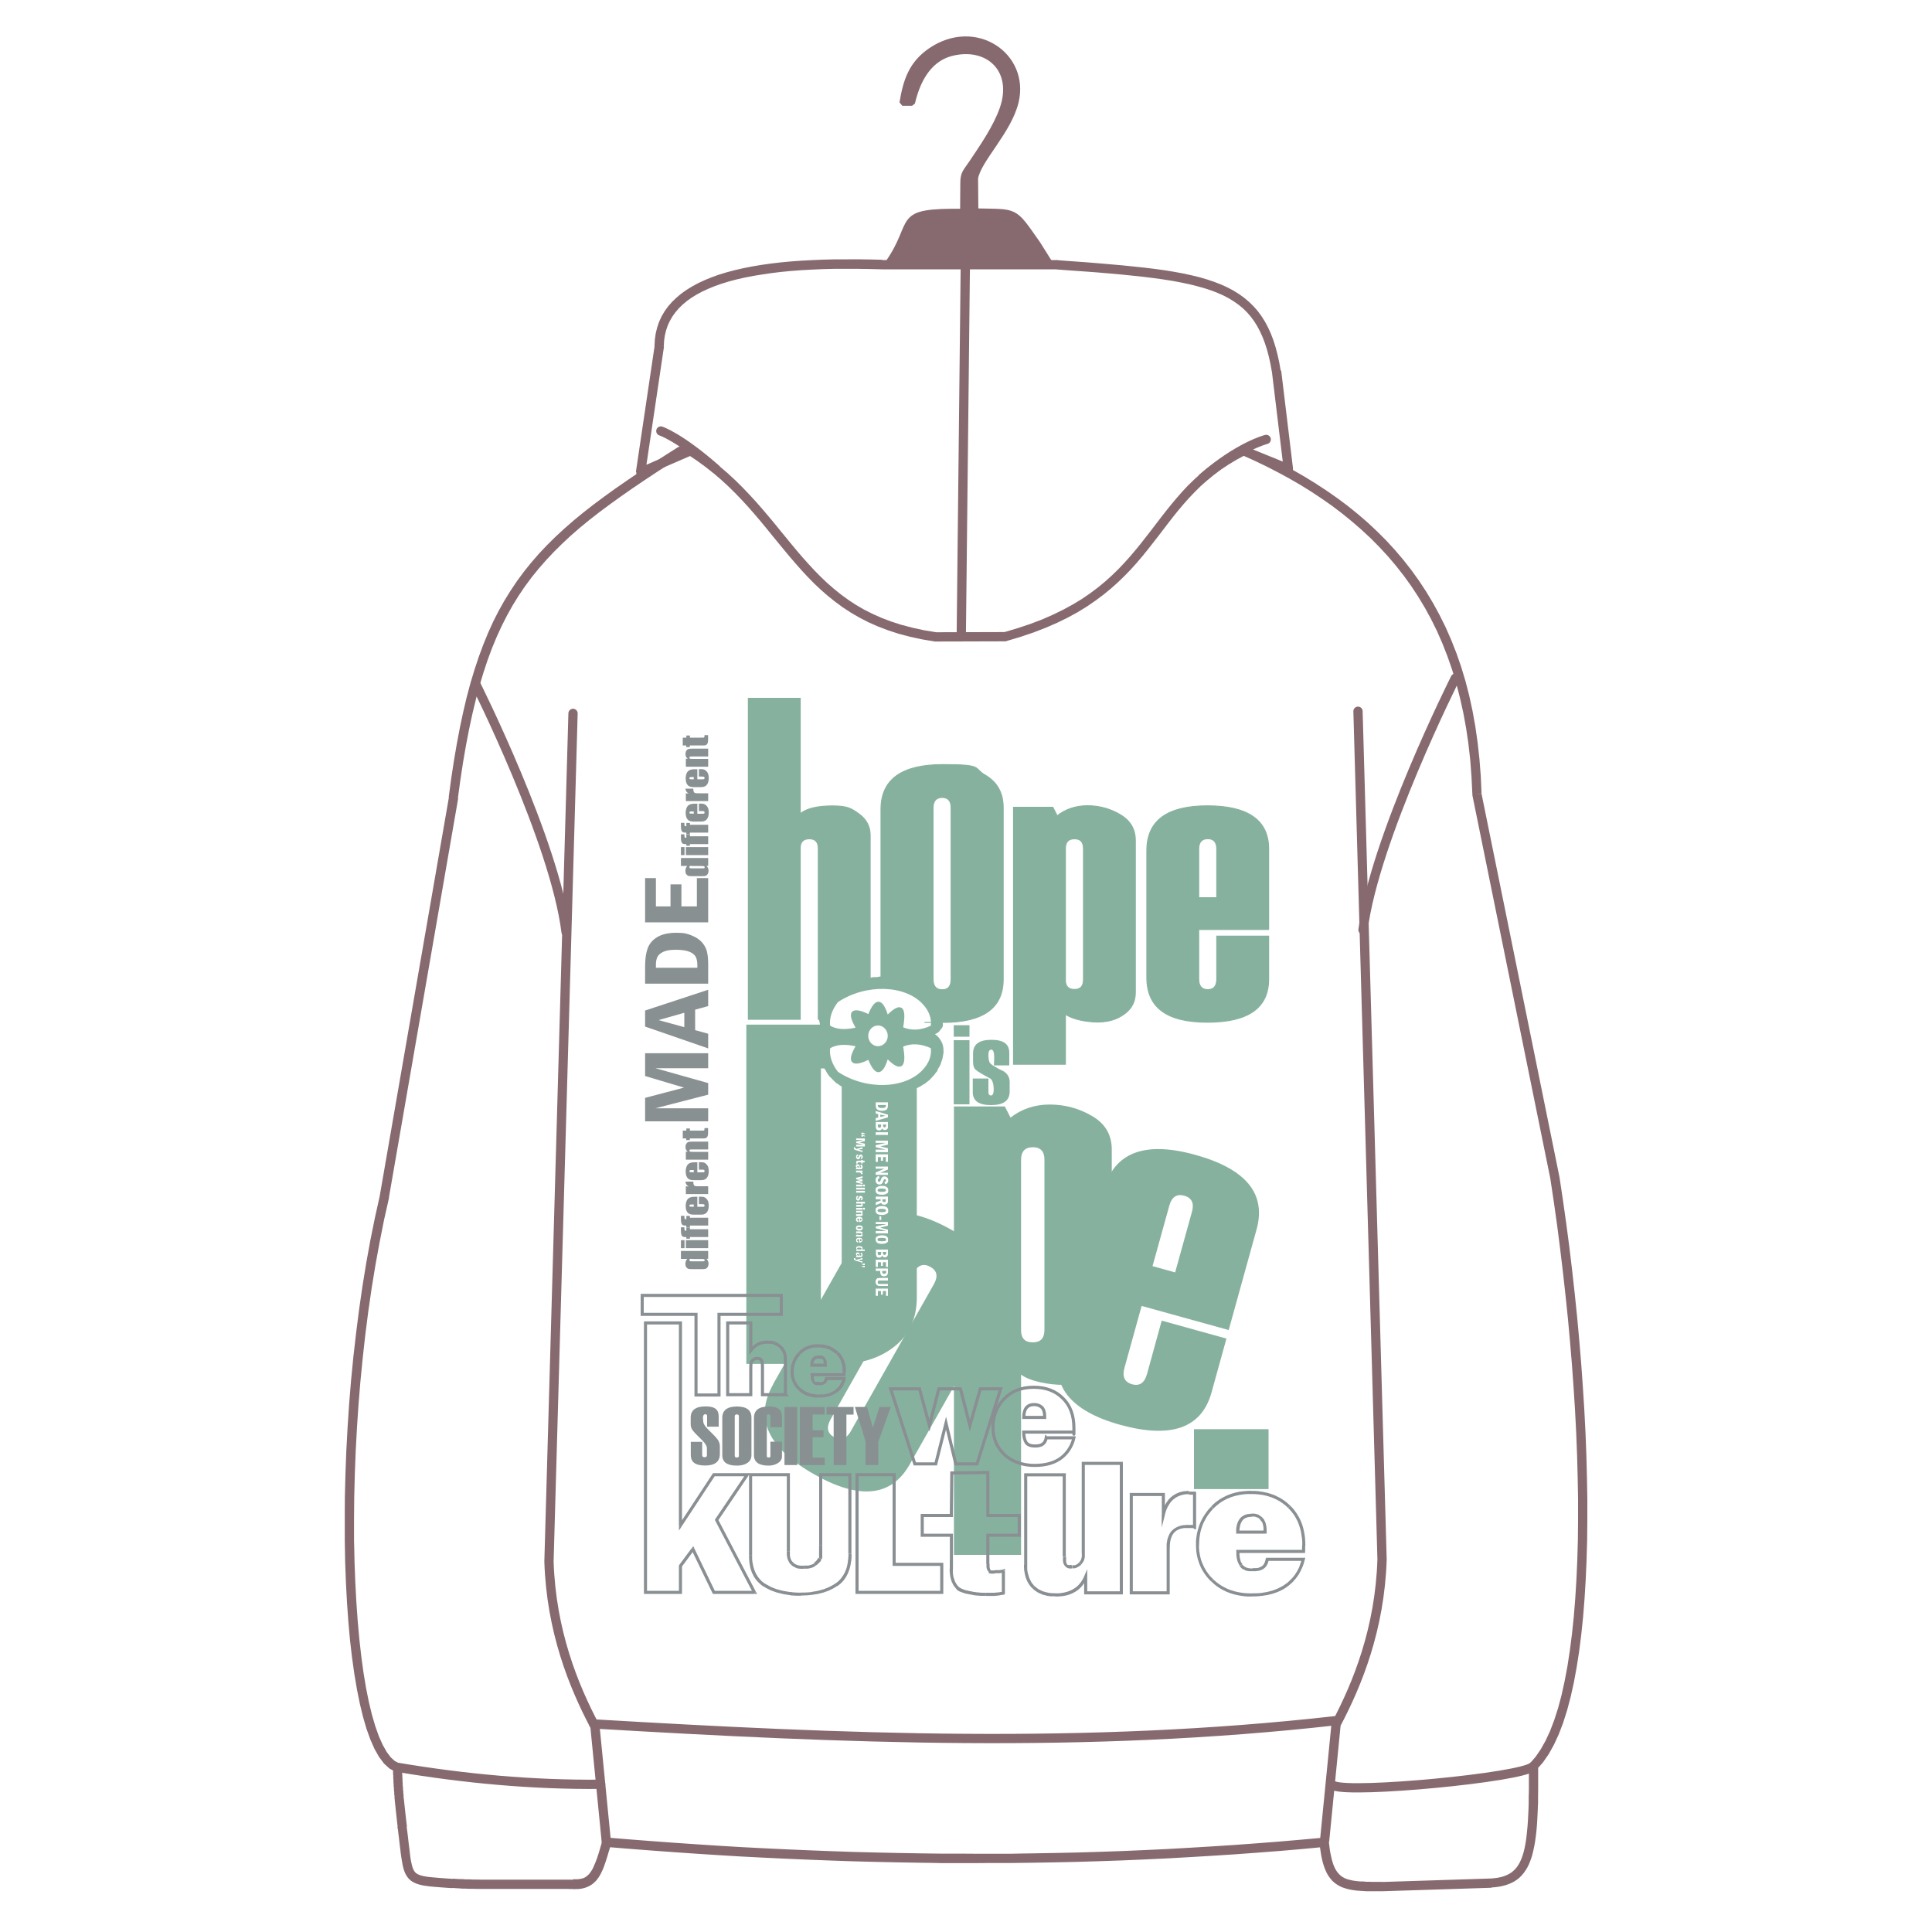 <?xml version="1.0" encoding="UTF-8"?>
<svg id="Layer_1" xmlns="http://www.w3.org/2000/svg" version="1.1" viewBox="0 0 2000 2000">
  <!-- Generator: Adobe Illustrator 29.1.0, SVG Export Plug-In . SVG Version: 2.1.0 Build 142)  -->
  <defs>
    <style>
      .st0, .st1, .st2, .st3 {
        fill: #87b19f;
      }

      .st0, .st2, .st4 {
        fill-rule: evenodd;
      }

      .st5 {
        stroke-linecap: round;
        stroke-linejoin: round;
        stroke-width: 9.6px;
      }

      .st5, .st6, .st7 {
        fill: none;
      }

      .st5, .st4 {
        stroke: #876a70;
      }

      .st8 {
        fill: #899092;
      }

      .st2 {
        stroke-width: 2.6px;
      }

      .st2, .st7, .st3 {
        stroke-miterlimit: 11.3;
      }

      .st2, .st3 {
        stroke: #87b19f;
      }

      .st9 {
        fill: #898f92;
      }

      .st10, .st4 {
        fill: #876a70;
      }

      .st7 {
        stroke: #898f92;
        stroke-width: 3.2px;
      }

      .st3 {
        stroke-width: 1px;
      }

      .st4 {
        stroke-linecap: square;
        stroke-linejoin: bevel;
        stroke-width: 6px;
      }
    </style>
  </defs>
  <g id="Layer_x5F_1">
    <g id="_458312616">
      <rect id="_458317320" class="st6" x="35.3" width="1929.3" height="1993.6"/>
      <g>
        <path id="_458317032" class="st10" d="M1289.6,462.2l-3.9,8.8h-.2c0-.1-.2-.2-.2-.2h-.2c0-.1-.2-.3-.2-.3h-.2c0-.1-.2-.3-.2-.3l-.2-.2-.2-.2-.2-.2v-.2c-.1,0-.3-.2-.3-.2v-.2c-.1,0-.2-.2-.2-.2v-.2c-.1,0-.2-.2-.2-.2v-.2c0,0-.2-.2-.2-.2v-.2c0,0-.1-.2-.1-.2v-.2s0-.2,0-.2v-.2s0-.2,0-.2v-.2s0-.2,0-.2v-.2s0-.2,0-.2v-.2s.1-.2.1-.2v-.2c0,0,.2-.2.2-.2v-.2c0,0,.2-.2.2-.2v-.2c.1,0,.2-.2.2-.2v-.2c.1,0,.3-.2.3-.2l.2-.2.2-.2.2-.2.2-.2h.2c0-.1.2-.3.2-.3h.2c0-.1.2-.2.2-.2h.2c0-.1.2-.2.2-.2h.2c0,0,.2-.2.2-.2h.2c0,0,.2-.1.2-.1h.2s.2,0,.2,0h.2s.2,0,.2,0h.2s.2,0,.2,0h.2s.2,0,.2,0h.2s.2.1.2.1h.2c0,0,.2.2.2.2h.2c0,0,0,0,0,0ZM1533.6,821.2l-9.4,1.9v-.8c0,0-.9-18-.9-18l-1.3-17.4-1.9-16.9-2.4-16.3-2.9-15.8-3.4-15.3-3.8-14.8-4.3-14.3-4.8-13.8-5.2-13.3-5.6-12.8-6.1-12.4-6.5-11.9-6.9-11.5-7.3-11.1-7.7-10.7-8.1-10.3-8.4-9.9-8.8-9.5-9.1-9.2-9.5-8.8-9.8-8.5-10.1-8.2-10.4-7.9-10.7-7.5-11-7.3-11.3-7-11.6-6.7-11.8-6.4-12.1-6.2-12.3-5.9-12.5-5.7,3.9-8.8,12.7,5.8,12.5,6,12.3,6.3,12,6.6,11.8,6.8,11.5,7.1,11.3,7.4,11,7.7,10.7,8,10.4,8.4,10.1,8.7,9.7,9.1,9.4,9.4,9,9.8,8.7,10.2,8.3,10.6,7.9,11,7.5,11.4,7.1,11.8,6.7,12.3,6.3,12.7,5.8,13.2,5.4,13.7,4.9,14.1,4.4,14.6,3.9,15.1,3.4,15.6,2.9,16.1,2.4,16.7,1.9,17.2,1.4,17.8.8,18.3v-.8q0,0,0,0ZM1524.1,822.3l9.6-.3v.2s0,.2,0,.2v.2s0,.2,0,.2v.2s-.1.2-.1.2v.2c0,0-.1.2-.1.2v.2c0,0-.2.2-.2.2v.2c-.1,0-.2.2-.2.2v.2c-.1,0-.3.2-.3.2v.2c-.1,0-.3.2-.3.2l-.2.2-.2.2h-.2c0,.1-.2.3-.2.3h-.2c0,.1-.2.3-.2.3h-.2c0,.1-.2.2-.2.2h-.2c0,0-.2.2-.2.2h-.2c0,0-.2.1-.2.1h-.2s-.2,0-.2,0h-.2s-.2,0-.2,0h-.2s-.2,0-.2,0h-.2s-.2,0-.2,0h-.2s-.2-.1-.2-.1h-.2c0,0-.2-.1-.2-.1h-.2c0,0-.2-.2-.2-.2h-.2c0-.1-.2-.2-.2-.2h-.2c0-.1-.2-.3-.2-.3h-.2c0-.1-.2-.3-.2-.3l-.2-.2-.2-.2v-.2c-.1,0-.3-.2-.3-.2v-.2c-.1,0-.3-.2-.3-.2v-.2c-.1,0-.2-.2-.2-.2v-.2c0,0-.2-.2-.2-.2v-.2c0,0-.1-.2-.1-.2v-.2s0-.2,0-.2v-.2s0-.2,0-.2h0ZM1605,1220.6l-80.8-397.4,9.4-1.9,80.8,397.4v.2s-9.4,1.7-9.4,1.7ZM1605,1220.6l9.4-1.9v.2s0,.2,0,.2v.2s0,.2,0,.2v.2s0,.2,0,.2v.2s0,.2,0,.2v.2c0,0-.1.2-.1.2v.2c0,0-.2.2-.2.2v.2c0,0-.2.2-.2.2v.2c-.1,0-.2.2-.2.2v.2c-.1,0-.3.2-.3.2v.2c-.1,0-.3.2-.3.2l-.2.2-.2.2h-.2c0,.1-.2.3-.2.3h-.2c0,.1-.2.2-.2.2h-.2c0,.1-.2.2-.2.2h-.2c0,0-.2.2-.2.2h-.2c0,0-.2.1-.2.1h-.2s-.2,0-.2,0h-.2s-.2,0-.2,0h-.2s-.2,0-.2,0h-.2s-.2,0-.2,0h-.2c0,0-.2-.1-.2-.1h-.2c0,0-.2-.2-.2-.2h-.2c0,0-.2-.2-.2-.2h-.2c0-.1-.2-.2-.2-.2h-.2c0-.1-.2-.3-.2-.3h-.2c0-.1-.2-.3-.2-.3l-.2-.2-.2-.2v-.2c-.1,0-.3-.2-.3-.2v-.2c-.1,0-.2-.2-.2-.2v-.2c-.1,0-.2-.2-.2-.2v-.2c0,0-.2-.2-.2-.2v-.2c0,0-.1-.2-.1-.2h0ZM1592.2,1828.5h-9.6s1.4-3.4,1.4-3.4l5.6-6.4,5.3-7.7,5-8.9,4.7-10.1,4.3-11.3,4-12.4,3.6-13.5,3.2-14.5,2.9-15.4,2.5-16.3,2.2-17.2,1.9-18,1.5-18.7,1.2-19.4.9-20.1.6-20.7.2-21.2v-21.7c0,0-.4-22.2-.4-22.2l-.6-22.6-.9-23-1.2-23.3-1.5-23.6-1.7-23.8-2-24-2.2-24.1-2.5-24.2-2.7-24.2-2.9-24.2-3.1-24.2-3.4-24.1-3.6-23.9,9.5-1.5,3.6,24,3.4,24.1,3.2,24.2,2.9,24.3,2.7,24.3,2.5,24.3,2.2,24.2,2,24.1,1.7,23.9,1.5,23.7,1.2,23.4.9,23.1.6,22.7.4,22.3v21.9c0,0-.2,21.4-.2,21.4l-.6,20.8-.9,20.2-1.2,19.6-1.5,18.9-1.9,18.2-2.2,17.4-2.6,16.6-2.9,15.7-3.3,14.8-3.7,13.9-4.1,12.9-4.5,11.8-5,10.8-5.4,9.7-5.9,8.5-6.4,7.3,1.4-3.5h0ZM1584,1825.1l6.7,6.9-.2.2-.2.2h-.2c0,.1-.2.3-.2.3h-.2c0,.1-.2.2-.2.2h-.2c0,.1-.2.2-.2.2h-.2c0,0-.2.2-.2.2h-.2c0,0-.2.1-.2.1h-.2s-.2,0-.2,0h-.2s-.2,0-.2,0h-.2s-.2,0-.2,0h-.2s-.2,0-.2,0h-.2c0,0-.2-.1-.2-.1h-.2c0,0-.2-.2-.2-.2h-.2c0,0-.2-.2-.2-.2h-.2c0-.1-.2-.2-.2-.2h-.2c0-.1-.2-.3-.2-.3l-.2-.2-.2-.2-.2-.2-.2-.2v-.2c-.1,0-.3-.2-.3-.2v-.2c-.1,0-.2-.2-.2-.2v-.2c-.1,0-.2-.2-.2-.2v-.2c0,0-.2-.2-.2-.2v-.2c0,0-.1-.2-.1-.2v-.2s0-.2,0-.2v-.2s0-.2,0-.2v-.2s0-.2,0-.2v-.2s0-.2,0-.2v-.2c0,0,.1-.2.1-.2v-.2c0,0,.2-.2.2-.2v-.2c0,0,.2-.2.2-.2v-.2c.1,0,.2-.2.2-.2v-.2c.1,0,.3-.2.3-.2l.2-.2.2-.2ZM1544,1954.2l-.3-9.6h-.2s3.4-.3,3.4-.3l3.2-.4,3-.6,2.7-.7,2.5-.9,2.3-1,2.1-1.1,2-1.3,1.8-1.5,1.7-1.6,1.6-1.8,1.5-2.1,1.4-2.3,1.3-2.6,1.2-2.8,1.1-3.1,1-3.4.9-3.7.8-4,.7-4.3.6-4.6.5-4.9.5-5.2.4-5.5.3-5.9.3-6.2.2-6.5v-6.9c.1,0,.2-7.2.2-7.2v-7.6s0-7.9,0-7.9v-8.3s9.6,0,9.6,0v8.3s0,8,0,8v7.6s-.1,7.3-.1,7.3v6.9c-.1,0-.3,6.6-.3,6.6l-.3,6.3-.3,6-.4,5.7-.5,5.4-.6,5.1-.7,4.8-.8,4.6-.9,4.3-1,4.1-1.1,3.8-1.3,3.6-1.4,3.4-1.6,3.2-1.8,2.9-1.9,2.7-2.1,2.5-2.3,2.3-2.5,2-2.7,1.8-2.9,1.5-3,1.3-3.2,1.1-3.4.9-3.5.7-3.7.5-3.9.3h-.2s0,0,0,0ZM1543.5,1944.6l.6,9.6h-.2s-.2,0-.2,0h-.2s-.2,0-.2,0h-.2s-.2,0-.2,0h-.2c0,0-.2-.1-.2-.1h-.2c0,0-.2-.2-.2-.2h-.2c0-.1-.2-.2-.2-.2h-.2c0-.1-.2-.3-.2-.3h-.2c0-.1-.2-.3-.2-.3l-.2-.2-.2-.2-.2-.2v-.2c-.1,0-.3-.2-.3-.2v-.2c-.1,0-.2-.2-.2-.2v-.2c-.1,0-.2-.2-.2-.2v-.2c0,0-.2-.2-.2-.2v-.2c0,0-.1-.2-.1-.2v-.2s0-.2,0-.2v-.2s0-.2,0-.2v-.2s0-.2,0-.2v-.2s0-.2,0-.2v-.2s.1-.2.1-.2v-.2c0,0,.2-.2.2-.2v-.2c0,0,.2-.2.2-.2v-.2c.1,0,.2-.2.2-.2v-.2c.1,0,.3-.2.3-.2v-.2c.1,0,.3-.2.3-.2l.2-.2.2-.2h.2c0-.1.2-.3.2-.3h.2c0-.1.2-.2.2-.2h.2c0-.1.2-.2.2-.2h.2c0,0,.2-.2.2-.2h.2c0,0,.2-.1.2-.1h.2s.2,0,.2,0h.2s0,0,0,0ZM1431.3,1948.2l112.4-3.6.3,9.6-112.4,3.6h-.2s-.1-9.6-.1-9.6h0ZM1431.3,1948.2l.3,9.6h-.2s-.2,0-.2,0h-.2s-.2,0-.2,0h-.2s-.2-.1-.2-.1h-.2c0,0-.2-.1-.2-.1h-.2c0,0-.2-.2-.2-.2h-.2c0-.1-.2-.2-.2-.2h-.2c0-.1-.2-.3-.2-.3h-.2c0-.1-.2-.3-.2-.3l-.2-.2-.2-.2v-.2c-.1,0-.3-.2-.3-.2v-.2c-.1,0-.3-.2-.3-.2v-.2c-.1,0-.2-.2-.2-.2v-.2c0,0-.2-.2-.2-.2v-.2c0,0-.1-.2-.1-.2v-.2c0,0,0-.2,0-.2v-.2s0-.2,0-.2v-.2s0-.2,0-.2v-.2s0-.2,0-.2v-.2s.1-.2.1-.2v-.2c0,0,.1-.2.1-.2v-.2c0,0,.2-.2.2-.2v-.2c.1,0,.2-.2.2-.2v-.2c.1,0,.3-.2.3-.2v-.2c.1,0,.3-.2.3-.2l.2-.2.2-.2h.2c0-.1.2-.3.2-.3h.2c0-.1.2-.3.2-.3h.2c0-.1.2-.2.2-.2h.2c0,0,.2-.2.2-.2h.2c0,0,.2-.1.2-.1h.2c0,0,.2,0,.2,0h.2s.2,0,.2,0h0ZM1371.3,1911.8l-.9-9.6,5.2,4.3.5,4.2.5,3.9.6,3.6.7,3.3.7,3.1.8,2.8.8,2.5.9,2.3,1,2.1,1,1.8,1.1,1.6,1.1,1.4,1.2,1.3,1.2,1.1,1.3,1,1.4.9,1.5.8,1.6.7,1.8.6,1.9.5,2,.5,2.2.4,2.3.3,2.5.3,2.6.2h2.8c0,.1,2.9.3,2.9.3h3.1c0,0,3.2.1,3.2.1h3.4s3.5,0,3.5,0h3.7s0,9.7,0,9.7h-3.7s-3.5,0-3.5,0h-3.4s-3.3,0-3.3,0h-3.2c0,0-3.1-.2-3.1-.2l-3-.2-2.9-.2-2.8-.3-2.7-.4-2.6-.5-2.5-.6-2.4-.7-2.4-.8-2.3-1-2.2-1.2-2.1-1.3-2-1.5-1.9-1.7-1.7-1.9-1.6-2.1-1.5-2.2-1.3-2.4-1.2-2.6-1.1-2.8-1-3-.9-3.2-.8-3.4-.7-3.6-.6-3.9-.6-4.1-.5-4.4,5.2,4.3h0ZM1375.6,1906.5l-9.5,1v-.2s0-.2,0-.2v-.2s0-.2,0-.2v-.2s0-.2,0-.2v-.2c0,0,.1-.2.1-.2v-.2c0,0,.2-.2.2-.2v-.2c0,0,.2-.2.2-.2v-.2c.1,0,.2-.2.2-.2v-.2c.1,0,.3-.2.3-.2l.2-.2.2-.2.2-.2.2-.2h.2c0-.1.2-.3.2-.3h.2c0-.1.2-.2.2-.2h.2c0-.1.2-.2.2-.2h.2c0,0,.2-.2.2-.2h.2c0,0,.2-.1.2-.1h.2s.2,0,.2,0h.2s.2,0,.2,0h.2s.2,0,.2,0h.2s.2,0,.2,0h.2c0,0,.2.1.2.1h.2c0,0,.2.2.2.2h.2c0,0,.2.2.2.2h.2c0,.1.2.2.2.2h.2c0,.1.2.3.2.3l.2.2.2.2.2.2.2.2v.2c.1,0,.3.2.3.2v.2c.1,0,.2.2.2.2v.2c.1,0,.2.2.2.2v.2c0,0,.2.2.2.2v.2c0,0,.1.2.1.2v.2s0,.2,0,.2h0ZM632.3,1908.3l-9.2-2.6,5-3.5,23.2,1.9,23.2,1.8,23.2,1.7,23.2,1.6,23.2,1.5,23.2,1.4,23.2,1.2,23.2,1.1,23.2,1,23.2.9,23.2.8,23.2.6,23.2.5,23.2.4,23.2.3h23.2c0,.1,23.2.1,23.2.1h23.2c0-.1,23.2-.4,23.2-.4l23.2-.4,23.2-.5,23.2-.7,23.2-.8,23.2-1,23.2-1.1,23.2-1.3,23.2-1.4,23.2-1.5,23.2-1.7,23.2-1.8,23.2-2,23.2-2.1.9,9.6-23.3,2.2-23.3,2-23.3,1.8-23.3,1.7-23.3,1.5-23.3,1.4-23.3,1.3-23.3,1.1-23.3,1-23.3.8-23.3.7-23.3.5-23.3.4-23.3.3h-23.3c0,.1-23.3.1-23.3.1h-23.3c0-.1-23.2-.4-23.2-.4l-23.3-.4-23.2-.5-23.2-.6-23.2-.8-23.2-.9-23.2-1-23.2-1.1-23.2-1.2-23.2-1.4-23.2-1.5-23.2-1.6-23.2-1.7-23.2-1.8-23.2-1.9,5-3.5h0ZM628.1,1902.2l-.8,9.6h-.2s-.2,0-.2,0h-.2c0,0-.2-.1-.2-.1h-.2c0,0-.2-.2-.2-.2h-.2c0,0-.2-.2-.2-.2h-.2c0-.1-.2-.2-.2-.2h-.2c0-.1-.2-.3-.2-.3l-.2-.2-.2-.2-.2-.2-.2-.2v-.2c-.1,0-.3-.2-.3-.2v-.2c-.1,0-.2-.2-.2-.2v-.2c-.1,0-.2-.2-.2-.2v-.2c0,0-.2-.2-.2-.2v-.2c0,0-.1-.2-.1-.2v-.2s0-.2,0-.2v-.2s0-.2,0-.2v-.2s0-.2,0-.2v-.2s0-.2,0-.2v-.2c0,0,.1-.2.1-.2v-.2c0,0,.2-.2.2-.2v-.2c0,0,.2-.2.2-.2v-.2c.1,0,.2-.2.2-.2v-.2c.1,0,.3-.2.3-.2v-.2c.1,0,.3-.2.3-.2l.2-.2.2-.2h.2c0-.1.2-.3.2-.3h.2c0-.1.2-.2.2-.2h.2c0-.1.2-.2.2-.2h.2c0,0,.2-.2.2-.2h.2c0,0,.2-.1.2-.1h.2s.2,0,.2,0h.2s.2,0,.2,0h.2s.2,0,.2,0h0ZM592.9,1955l.3-9.6h1.7s1.6,0,1.6,0h1.5c0,0,1.4-.2,1.4-.2l1.3-.2,1.2-.2,1.1-.3,1-.3.9-.4.9-.5.8-.5.8-.6.8-.7.8-.7.8-.8.8-1,.8-1.1.8-1.2.8-1.3.8-1.4.7-1.6.7-1.7.8-1.8.8-2,.8-2.1.8-2.3.8-2.4.8-2.5.8-2.7.8-2.8.9-3,.9-3.1,9.2,2.6-.9,3.2-.9,3-.9,2.9-.8,2.8-.8,2.6-.8,2.5-.8,2.4-.8,2.3-.8,2.2-.8,2.1-.9,2-.9,1.9-.9,1.8-1,1.7-1,1.6-1.1,1.5-1.1,1.4-1.2,1.3-1.3,1.2-1.3,1.1-1.4,1-1.5.9-1.5.8-1.6.7-1.6.6-1.7.5-1.7.4-1.8.3-1.8.2h-1.9c0,.1-1.9.1-1.9.1h-2s0,0,0,0ZM468.2,1954.4l.6-9.6h0l3.1.2,3.3.2h3.4c0,.1,3.6.3,3.6.3h3.7c0,0,3.8.2,3.8.2h3.9c0,0,4,.1,4,.1h4.1s4.2,0,4.2,0h4.2s4.3,0,4.3,0h4.3s4.4,0,4.4,0h4.4s4.4,0,4.4,0h4.4s4.3,0,4.3,0h4.3s4.3,0,4.3,0h4.2s4.2,0,4.2,0h4.1s4,0,4,0h3.9s3.8,0,3.8,0h3.7s3.5,0,3.5,0h3.4s3.2,0,3.2,0h3.1c0,0,2.9.1,2.9.1l-.3,9.6h-2.8c0,0-3-.1-3-.1h-3.2s-3.3,0-3.3,0h-3.5s-3.6,0-3.6,0h-3.8s-3.9,0-3.9,0h-4s-4.1,0-4.1,0h-4.1s-4.2,0-4.2,0h-4.3s-4.3,0-4.3,0h-4.3s-4.4,0-4.4,0h-4.4s-4.4,0-4.4,0h-4.4s-4.3,0-4.3,0h-4.3s-4.3,0-4.3,0h-4.2s-4.1,0-4.1,0h-4.1s-4-.1-4-.1h-3.9c0,0-3.8-.2-3.8-.2h-3.6c0-.1-3.5-.3-3.5-.3l-3.4-.2-3.2-.2h0ZM468.8,1944.7l-.6,9.6h-.2s-.2,0-.2,0h-.2s-.2-.1-.2-.1h-.2c0,0-.2-.1-.2-.1h-.2c0,0-.2-.2-.2-.2h-.2c0-.1-.2-.2-.2-.2h-.2c0-.1-.2-.3-.2-.3h-.2c0-.1-.2-.3-.2-.3l-.2-.2-.2-.2v-.2c-.1,0-.3-.2-.3-.2v-.2c-.1,0-.3-.2-.3-.2v-.2c-.1,0-.2-.2-.2-.2v-.2c0,0-.2-.2-.2-.2v-.2c0,0-.1-.2-.1-.2v-.2c0,0,0-.2,0-.2v-.2s0-.2,0-.2v-.2s0-.2,0-.2v-.2s0-.2,0-.2v-.2s.1-.2.1-.2v-.2c0,0,.1-.2.1-.2v-.2c0,0,.2-.2.2-.2v-.2c.1,0,.2-.2.2-.2v-.2c.1,0,.3-.2.3-.2v-.2c.1,0,.3-.2.3-.2l.2-.2.2-.2h.2c0-.1.2-.3.2-.3h.2c0-.1.2-.3.2-.3h.2c0-.1.2-.2.2-.2h.2c0,0,.2-.2.2-.2h.2c0,0,.2-.1.2-.1h.2s.2,0,.2,0h.2s.2,0,.2,0h.2s.2,0,.2,0h0ZM411.5,1892.5l9.5-1.2h0l.7,5.2.6,4.9.5,4.5.5,4.2.5,3.9.4,3.6.4,3.3.4,3,.5,2.7.5,2.4.5,2.1.5,1.8.6,1.6.6,1.3.6,1.1.7.9.7.8.8.7,1,.6,1.2.6,1.4.6,1.7.5,1.9.5,2.2.4,2.5.4,2.8.3,3.1.3,3.4.3,3.7.3,4,.3,4.3.3,4.6.3-.6,9.6-4.6-.3-4.3-.3-4-.3-3.7-.3-3.5-.3-3.2-.3-3-.4-2.8-.4-2.6-.5-2.4-.6-2.3-.7-2.2-.9-2-1-1.9-1.2-1.7-1.4-1.5-1.6-1.3-1.8-1.2-2-1-2.1-.8-2.2-.7-2.4-.6-2.5-.5-2.7-.5-2.9-.5-3.1-.5-3.4-.4-3.6-.5-3.9-.5-4.2-.5-4.5-.6-4.8-.6-5.1h0ZM421,1891.3l-9.5,1.2v-.2s0-.2,0-.2v-.5s0-.2,0-.2v-.2s0-.2,0-.2v-.2c0,0,.1-.2.1-.2v-.2c0,0,.2-.2.2-.2v-.2c0,0,.2-.2.2-.2v-.2c.1,0,.2-.2.2-.2v-.2c.1,0,.3-.2.3-.2l.2-.2.2-.2.2-.2h.2c0-.1.2-.3.2-.3h.2c0-.1.2-.3.2-.3h.2c0-.1.2-.2.2-.2h.2c0,0,.2-.2.2-.2h.2c0,0,.2-.1.2-.1h.2c0,0,.2,0,.2,0h.2s.2,0,.2,0h.5s.2,0,.2,0h.2s.2,0,.2,0h.2c0,0,.2.1.2.1h.2c0,0,.2.2.2.2h.2c0,0,.2.2.2.2h.2c0,.1.2.2.2.2h.2c0,.1.2.3.2.3l.2.2.2.2.2.2v.2c.1,0,.3.2.3.2v.2c.1,0,.3.2.3.2v.2c.1,0,.2.2.2.2v.2c0,0,.2.2.2.2v.2c0,0,.1.2.1.2v.2c0,0,0,.2,0,.2h0ZM409.8,1834l3.1-9.1,3.2,4.3v2.2c0,0,.2,2.2.2,2.2v2.2c.1,0,.2,2.2.2,2.2v2.1c.1,0,.2,2.1.2,2.1v2.1c.1,0,.2,2.1.2,2.1v2.1c.1,0,.3,2.1.3,2.1v2c.1,0,.3,2,.3,2v2c.1,0,.3,2,.3,2v2c.1,0,.3,1.9.3,1.9l.2,1.9.2,1.9.2,1.9.2,1.9.2,1.9.2,1.8.2,1.8.2,1.8.2,1.8.2,1.8.2,1.7.2,1.7.2,1.7.2,1.7.2,1.7.2,1.6-9.5,1.2-.2-1.7-.2-1.7-.2-1.7-.2-1.7-.2-1.8-.2-1.8-.2-1.8-.2-1.8-.2-1.8-.2-1.9-.2-1.9-.2-1.9-.2-1.9-.2-1.9-.2-1.9-.2-2-.2-2v-2c-.1,0-.3-2-.3-2v-2c-.1,0-.3-2-.3-2v-2.1c-.1,0-.3-2.1-.3-2.1v-2.1c-.1,0-.2-2.1-.2-2.1v-2.1c-.1,0-.2-2.2-.2-2.2v-2.2c-.1,0-.2-2.2-.2-2.2v-2.2c-.1,0-.2-2.2-.2-2.2v-2.2c0,0,3.1,4.3,3.1,4.3h0ZM416.1,1829.3l-9.6.4v-.2s0-.2,0-.2v-.2s0-.2,0-.2v-.2s0-.2,0-.2v-.2c0,0,.1-.2.1-.2v-.2c0,0,.2-.2.2-.2v-.2c.1,0,.2-.2.2-.2v-.2c.1,0,.3-.2.3-.2v-.2c.1,0,.3-.2.3-.2l.2-.2.2-.2.2-.2h.2c0-.1.2-.3.2-.3h.2c0-.1.2-.2.2-.2h.2c0-.1.2-.2.2-.2h.2c0,0,.2-.2.2-.2h.2c0,0,.2-.1.2-.1h.2s.2,0,.2,0h.2s.2,0,.2,0h.2s.2,0,.2,0h.2s.2,0,.2,0h.2c0,0,.2.1.2.1h.2c0,0,.2.2.2.2h.2c0,0,.2.2.2.2h.2c0,.1.2.2.2.2h.2c0,.1.2.3.2.3l.2.2.2.2.2.2v.2c.1,0,.3.2.3.2v.2c.1,0,.3.2.3.2v.2c.1,0,.2.2.2.2v.2c0,0,.2.2.2.2v.2c0,0,.1.2.1.2v.2c0,0,0,.2,0,.2v.2s0,.2,0,.2h0ZM393.2,1238l9.5,1.7v.3c0,0-5.1,22.7-5.1,22.7l-4.6,23.1-4.3,23.5-3.9,23.8-3.5,24.1-3.1,24.2-2.7,24.3-2.4,24.4-2,24.3-1.6,24.2-1.3,24-.9,23.7-.6,23.3-.2,22.9v22.4c.1,0,.5,21.8.5,21.8l.8,21.2,1.1,20.5,1.4,19.7,1.7,18.8,2,17.8,2.3,16.8,2.6,15.7,2.9,14.5,3.2,13.3,3.5,11.9,3.7,10.5,4,8.9,4.1,7.3,4.2,5.6,4.2,3.8,4,2.1-3.1,9.1-6.4-3.4-5.7-5.2-5.1-6.8-4.7-8.3-4.3-9.7-4-11.1-3.6-12.4-3.3-13.6-3-14.9-2.7-16-2.4-17.1-2.1-18.1-1.7-19-1.4-19.8-1.1-20.6-.8-21.3-.4-22v-22.6c-.1,0,.1-23,.1-23l.6-23.5.9-23.8,1.3-24.1,1.6-24.3,2-24.4,2.4-24.5,2.8-24.5,3.1-24.4,3.5-24.2,3.9-24,4.3-23.7,4.7-23.3,5.1-22.9v.3c0,0,0,0,0,0ZM402.6,1239.9l-9.3-2.2v-.2c0,0,.1-.2.1-.2v-.2c0,0,.2-.2.2-.2v-.2c.1,0,.2-.2.2-.2v-.2c.1,0,.3-.2.3-.2v-.2c.1,0,.3-.2.3-.2l.2-.2.2-.2.2-.2h.2c0-.1.2-.3.2-.3h.2c0-.1.2-.2.2-.2h.2c0-.1.2-.2.2-.2h.2c0,0,.2-.2.2-.2h.2c0,0,.2-.1.2-.1h.2s.2,0,.2,0h.2s.2,0,.2,0h.2s.2,0,.2,0h.2s.2,0,.2,0h.2c0,0,.2.1.2.1h.2c0,0,.2.2.2.2h.2c0,0,.2.2.2.2h.2c0,.1.2.2.2.2h.2c0,.1.2.3.2.3l.2.2.2.2.2.2.2.2v.2c.1,0,.3.2.3.2v.2c.1,0,.2.2.2.2v.2c.1,0,.2.2.2.2v.2c0,0,.2.2.2.2v.2c0,0,.1.2.1.2v.2s0,.2,0,.2v.2s0,.2,0,.2v.5s0,.2,0,.2v.2s0,.2,0,.2h0ZM474.3,826.5l-71.7,413.2-9.5-1.7,71.7-413.2,9.5,1.4v.2h0ZM474.3,826.5l-9.5-1.7v-.2s.1-.2.1-.2v-.2c0,0,.2-.2.2-.2v-.2c0,0,.2-.2.2-.2v-.2c.1,0,.2-.2.2-.2v-.2c.1,0,.3-.2.3-.2v-.2c.1,0,.3-.2.3-.2l.2-.2.2-.2h.2c0-.1.2-.3.2-.3h.2c0-.1.2-.2.2-.2h.2c0-.1.2-.2.2-.2h.2c0,0,.2-.2.2-.2h.2c0,0,.2-.1.2-.1h.2s.2,0,.2,0h.2s.2,0,.2,0h.2s.2,0,.2,0h.2s.2,0,.2,0h.2s.2.1.2.1h.2c0,0,.2.2.2.2h.2c0,0,.2.2.2.2h.2c0,.1.2.2.2.2h.2c0,.1.2.3.2.3h.2c0,.1.2.3.2.3l.2.2.2.2v.2c.1,0,.3.2.3.2v.2c.1,0,.2.2.2.2v.2c.1,0,.2.2.2.2v.2c0,0,.2.2.2.2v.2c0,0,.1.2.1.2v.2s0,.2,0,.2v.2s0,.2,0,.2v.2s0,.2,0,.2v.2s0,.2,0,.2h0ZM702.8,462.6l5.1,8.1-14.1,9-13.6,8.8-13,8.6-12.4,8.4-11.9,8.3-11.4,8.2-10.9,8.1-10.4,8.1-9.9,8.1-9.4,8.2-8.9,8.3-8.5,8.4-8.1,8.6-7.7,8.8-7.3,9-6.9,9.3-6.5,9.6-6.2,10-5.8,10.4-5.5,10.8-5.2,11.3-4.9,11.8-4.6,12.4-4.3,13-4.1,13.6-3.8,14.3-3.6,15-3.4,15.8-3.2,16.6-3,17.4-2.8,18.3-2.6,19.2-9.5-1.2,2.6-19.3,2.8-18.4,3-17.6,3.2-16.8,3.4-16,3.6-15.3,3.9-14.6,4.2-13.9,4.4-13.3,4.7-12.7,5-12.2,5.3-11.7,5.7-11.2,6-10.7,6.4-10.3,6.7-10,7.1-9.6,7.5-9.3,7.9-9.1,8.3-8.8,8.7-8.6,9.2-8.5,9.6-8.4,10.1-8.3,10.5-8.2,11-8.2,11.5-8.3,12-8.3,12.5-8.5,13.1-8.6,13.6-8.8,14.2-9h0ZM707.9,470.7l-5.1-8.1h.2c0-.1.2-.2.2-.2h.2c0-.1.2-.2.2-.2h.2c0,0,.2-.1.2-.1h.2c0,0,.2,0,.2,0h.2s.2,0,.2,0h.2s.2,0,.2,0h.2s.2,0,.2,0h.2s.2,0,.2,0h.2c0,0,.2.1.2.1h.2c0,0,.2.2.2.2h.2c0,0,.2.2.2.2h.2c0,.1.2.2.2.2h.2c0,.1.2.3.2.3l.2.2.2.2.2.2.2.2v.2c.1,0,.3.2.3.2v.2c.1,0,.2.2.2.2v.2c.1,0,.2.2.2.2v.2c0,0,.1.2.1.2v.2c0,0,0,.2,0,.2v.2s0,.2,0,.2v.2s0,.2,0,.2v.2s0,.2,0,.2v.2s0,.2,0,.2v.2c0,0-.1.2-.1.2v.2c0,0-.2.2-.2.2v.2c0,0-.2.2-.2.2v.2c-.1,0-.2.2-.2.2v.2c-.1,0-.3.2-.3.2l-.2.2-.2.2-.2.2-.2.2h-.2c0,.1-.2.3-.2.3h0Z"/>
        <path id="_458316888" class="st4" d="M919,272.8c31.2-44.5,4.5-54.4,77.9-53.7l.2-29.8c0-10.2,3.1-11.9,8.8-20.5,11-16.4,25.1-36.7,31.9-56.1,14.3-40.9-15.7-67.7-53.7-57.5-19.6,5.3-33.3,22.9-39.9,51.3h-10.1c3.8-22.9,9.5-40.6,29.8-54.3,45.9-30.9,98.8,5.1,87.7,52.8-7.2,30.7-39,60.4-42.1,79.5l.3,34.2c43.3,1.1,38.7-2.8,64.4,33.8l12.8,20.4h-168.3q0-.1,0-.1Z"/>
        <path id="_458316960" class="st5" d="M614.6,1784.6c259.4,15.3,509,25.9,768.4-3.4"/>
        <path id="_458316456" class="st5" d="M593.2,738.5l-24.9,878c2.3,71.9,25.4,128.8,47.6,170.7l11.8,119.8"/>
        <path id="_458316816" class="st5" d="M411.3,1829.5c70.3,11.8,139.4,18.2,210.5,17.6"/>
        <path id="_458316768" class="st5" d="M1380.7,1848.6c19.7,8.1,193.9-8.5,205.9-19.7"/>
        <path id="_458316168" class="st5" d="M492.2,707.6s82.1,163.3,93.8,257.2"/>
        <path id="_458316576" class="st5" d="M1405.8,736.3l24.9,878c-2.3,71.9-25.4,128.8-47.6,170.7l-11.8,119.8"/>
        <path id="_458316624" class="st5" d="M1506.5,702.1s-83.8,166.6-95.5,260.5"/>
        <path id="_458316024" class="st10" d="M1094,278.8h-180.5v-9.6h180.9s-.3,9.6-.3,9.6ZM1094,278.8v-9.6h.2s.2,0,.2,0h.2s.2,0,.2,0h.2c0,0,.2.1.2.1h.2c0,0,.2.2.2.2h.2c0,0,.2.2.2.2h.2c0,.1.2.2.2.2h.2c0,.1.2.3.2.3l.2.2.2.2.2.2.2.2v.2c.1,0,.3.2.3.2v.2c.1,0,.2.2.2.2v.2c.1,0,.2.2.2.2v.2c0,0,.2.2.2.2v.2c0,0,.1.2.1.2v.2s0,.2,0,.2v.2s0,.2,0,.2v.2s0,.2,0,.2v.2s0,.2,0,.2v.2c0,0-.1.2-.1.2v.2c0,0-.2.2-.2.2v.2c0,0-.2.2-.2.2v.2c-.1,0-.2.2-.2.2v.2c-.1,0-.3.2-.3.2l-.2.2-.2.2-.2.2-.2.2h-.2c0,.1-.2.3-.2.3h-.2c0,.1-.2.2-.2.2h-.2c0,.1-.2.2-.2.2h-.2c0,0-.2.2-.2.2h-.2c0,0-.2.1-.2.1h-.2s-.2,0-.2,0h-.2s-.2,0-.2,0ZM1326.3,383.8l-9.6,1.2v.2s-1.5-8.3-1.5-8.3l-1.7-7.7-1.9-7.2-2.2-6.8-2.4-6.3-2.7-5.9-2.9-5.5-3.2-5.1-3.5-4.7-3.8-4.4-4.1-4-4.5-3.7-4.9-3.5-5.2-3.2-5.7-3-6.1-2.7-6.5-2.5-7-2.3-7.5-2.1-8-2-8.5-1.8-9-1.7-9.5-1.5-10-1.4-10.6-1.3-11.1-1.2-11.7-1.2-12.3-1.1-12.9-1.1-13.5-1-14.1-1-14.7-1.1.7-9.6,14.8,1.1,14.1,1,13.5,1.1,12.9,1.1,12.4,1.1,11.8,1.2,11.3,1.2,10.7,1.3,10.2,1.4,9.7,1.6,9.2,1.7,8.7,1.9,8.3,2,7.8,2.3,7.4,2.5,7,2.7,6.6,3,6.2,3.3,5.8,3.6,5.4,3.9,5,4.2,4.7,4.6,4.3,4.9,3.9,5.3,3.6,5.7,3.2,6,2.9,6.4,2.6,6.8,2.3,7.3,2,7.7,1.8,8.1,1.5,8.6v.2s0,0,0,0ZM1316.8,385.1l9.5-1.5v.2s0,.2,0,.2v.2s0,.2,0,.2v.2s0,.2,0,.2v.2s0,.2,0,.2v.2c0,0-.1.2-.1.2v.2c0,0-.2.2-.2.2v.2c-.1,0-.2.2-.2.2v.2c-.1,0-.3.2-.3.2v.2c-.1,0-.3.2-.3.2l-.2.2-.2.2-.2.2h-.2c0,.1-.2.3-.2.3h-.2c0,.1-.2.2-.2.2h-.2c0,.1-.2.2-.2.2h-.2c0,0-.2.2-.2.2h-.2c0,0-.2.1-.2.1h-.2s-.2,0-.2,0h-.2s-.2,0-.2,0h-.2s-.2,0-.2,0h-.2s-.2,0-.2,0h-.2c0,0-.2-.1-.2-.1h-.2c0,0-.2-.2-.2-.2h-.2c0,0-.2-.2-.2-.2h-.2c0-.1-.2-.2-.2-.2h-.2c0-.1-.2-.3-.2-.3h-.2c0-.1-.2-.3-.2-.3l-.2-.2-.2-.2v-.2c-.1,0-.3-.2-.3-.2v-.2c-.1,0-.3-.2-.3-.2v-.2c-.1,0-.2-.2-.2-.2v-.2c0,0-.2-.2-.2-.2v-.2c0,0-.1-.2-.1-.2v-.2s0,0,0,0ZM1328.9,486l-12.2-101,9.6-1.2,12.2,101-6.6,5-3-3.9ZM1328.9,486l9.6-1.2v.2s0,.2,0,.2v.2s0,.2,0,.2v.2s0,.2,0,.2v.2s-.1.2-.1.2v.2c0,0-.2.2-.2.2v.2c0,0-.2.2-.2.2v.2c-.1,0-.2.2-.2.2v.2c-.1,0-.3.2-.3.2v.2c-.1,0-.3.2-.3.2l-.2.2-.2.2h-.2c0,.1-.2.3-.2.3h-.2c0,.1-.2.3-.2.3h-.2c0,.1-.2.2-.2.2h-.2c0,0-.2.2-.2.2h-.2c0,0-.2.1-.2.1h-.2s-.2,0-.2,0h-.2s-.2,0-.2,0h-.2s-.2,0-.2,0h-.2s-.2,0-.2,0h-.2s-.2-.1-.2-.1h-.2c0,0-.2-.2-.2-.2h-.2c0,0-.2-.2-.2-.2h-.2c0-.1-.2-.2-.2-.2h-.2c0-.1-.2-.3-.2-.3h-.2c0-.1-.2-.3-.2-.3l-.2-.2-.2-.2v-.2c-.1,0-.3-.2-.3-.2v-.2c-.1,0-.3-.2-.3-.2v-.2c-.1,0-.2-.2-.2-.2v-.2c0,0-.2-.2-.2-.2v-.2c0,0-.1-.2-.1-.2v-.2s0-.2,0-.2h0ZM1289.5,462.2l46,18.7-3.6,8.9-46-18.7-.3-8.8h4ZM1289.5,462.2l-3.6,8.9h-.2c0,0-.2-.2-.2-.2h-.2c0-.1-.2-.2-.2-.2h-.2c0-.1-.2-.3-.2-.3l-.2-.2-.2-.2-.2-.2-.2-.2v-.2c-.1,0-.3-.2-.3-.2v-.2c-.1,0-.2-.2-.2-.2v-.2c-.1,0-.2-.2-.2-.2v-.2c0,0-.2-.2-.2-.2v-.2c0,0-.1-.2-.1-.2v-.2s0-.2,0-.2v-.2s0-.2,0-.2v-.2s0-.2,0-.2v-.2s0-.2,0-.2v-.2c0,0,.1-.2.1-.2v-.2c0,0,.2-.2.2-.2v-.2c0,0,.2-.2.2-.2v-.2c.1,0,.2-.2.2-.2v-.2c.1,0,.3-.2.3-.2l.2-.2.2-.2.2-.2.2-.2h.2c0-.1.2-.3.2-.3h.2c0-.1.2-.2.2-.2h.2c0-.1.2-.2.2-.2h.2c0,0,.2-.2.2-.2h.2c0,0,.2-.1.2-.1h.2s.2,0,.2,0h.2s.2,0,.2,0h.2s.2,0,.2,0h.2s.2,0,.2,0h.2c0,0,.2.1.2.1h.2c0,0,.2.2.2.2h0ZM1040.6,663.9v-9.6s-1.3.2-1.3.2l14.1-4.2,13.2-4.4,12.3-4.7,11.4-5,10.6-5.2,9.9-5.4,9.2-5.6,8.5-5.8,8-6,7.4-6.1,7-6.3,6.6-6.4,6.2-6.5,5.9-6.6,5.7-6.7,5.5-6.7,5.3-6.8,5.3-6.8,5.2-6.8,5.2-6.8,5.3-6.8,5.4-6.7,5.6-6.7,5.8-6.6,6.1-6.5,6.5-6.3,6.9-6.2,7.3-6,7.8-5.8,8.4-5.6,9-5.3,9.6-5.1,4.3,8.6-9.2,4.9-8.5,5.1-8,5.3-7.4,5.5-7,5.7-6.6,5.9-6.2,6.1-5.9,6.2-5.7,6.4-5.5,6.5-5.3,6.6-5.2,6.7-5.2,6.8-5.2,6.8-5.3,6.8-5.4,6.9-5.6,6.9-5.8,6.8-6.1,6.8-6.5,6.7-6.8,6.6-7.3,6.5-7.8,6.4-8.3,6.2-8.9,6.1-9.6,5.9-10.3,5.6-11,5.4-11.8,5.1-12.7,4.9-13.6,4.6-14.5,4.3-1.3.2h0ZM1039.3,654.5l2.5,9.3h-.2c0,0-.2.1-.2.1h-.2s-.2,0-.2,0h-.2s-.2,0-.2,0h-.2s-.2,0-.2,0h-.2s-.2,0-.2,0h-.2c0,0-.2-.1-.2-.1h-.2c0,0-.2-.2-.2-.2h-.2c0,0-.2-.2-.2-.2h-.2c0-.1-.2-.2-.2-.2h-.2c0-.1-.2-.3-.2-.3l-.2-.2-.2-.2-.2-.2-.2-.2v-.2c-.1,0-.3-.2-.3-.2v-.2c-.1,0-.2-.2-.2-.2v-.2c-.1,0-.2-.2-.2-.2v-.2c0,0-.2-.2-.2-.2v-.2c0,0-.1-.2-.1-.2v-.2s0-.2,0-.2v-.2s0-.2,0-.2v-.2s0-.2,0-.2v-.2s0-.2,0-.2v-.2c0,0,.1-.2.1-.2v-.2c0,0,.2-.2.2-.2v-.2c.1,0,.2-.2.2-.2v-.2c.1,0,.2-.2.2-.2v-.2c.1,0,.3-.2.3-.2l.2-.2.2-.2.2-.2.2-.2h.2c0-.1.2-.3.2-.3h.2c0-.1.2-.2.2-.2h.2c0-.1.2-.2.2-.2h.2c0,0,.2-.2.2-.2h0ZM968.7,654.5l71.9-.2v9.6s-71.8.2-71.8.2h-.7s.7-9.6.7-9.6ZM968.7,654.5v9.6s-.2,0-.2,0h-.2s-.2,0-.2,0h-.2s-.2,0-.2,0h-.2c0,0-.2-.1-.2-.1h-.2c0,0-.2-.2-.2-.2h-.2c0-.1-.2-.2-.2-.2h-.2c0-.1-.2-.3-.2-.3h-.2c0-.1-.2-.3-.2-.3l-.2-.2-.2-.2-.2-.2v-.2c-.1,0-.3-.2-.3-.2v-.2c-.1,0-.2-.2-.2-.2v-.2c-.1,0-.2-.2-.2-.2v-.2c0,0-.2-.2-.2-.2v-.2c0,0-.1-.2-.1-.2v-.2s0-.2,0-.2v-.2s0-.2,0-.2v-.2s0-.2,0-.2v-.2s0-.2,0-.2v-.2c0,0,.1-.2.1-.2v-.2c0,0,.2-.2.2-.2v-.2c0,0,.2-.2.2-.2v-.2c.1,0,.2-.2.2-.2v-.2c.1,0,.3-.2.3-.2l.2-.2.2-.2.2-.2.2-.2h.2c0-.1.2-.3.2-.3h.2c0-.1.2-.2.2-.2h.2c0-.1.2-.2.2-.2h.2c0,0,.2-.2.2-.2h.2c0,0,.2-.1.2-.1h.2s.2,0,.2,0h.2s.2,0,.2,0h0ZM716.6,471.1l-3.8-8.9,4.5.4,9.7,6.5,9.2,6.7,8.7,6.9,8.2,7,7.8,7.2,7.4,7.3,7.1,7.4,6.8,7.4,6.5,7.4,6.3,7.4,6.2,7.4,6,7.4,6,7.3,5.9,7.2,5.9,7.1,6,7,6.1,6.8,6.2,6.7,6.4,6.5,6.6,6.3,6.9,6,7.2,5.8,7.5,5.5,7.9,5.2,8.4,4.9,8.9,4.5,9.4,4.2,10,3.8,10.6,3.4,11.3,3,12,2.6,12.8,2.1-1.3,9.6-13.2-2.2-12.5-2.7-11.8-3.1-11.1-3.6-10.5-4-9.9-4.4-9.3-4.8-8.8-5.1-8.4-5.5-7.9-5.8-7.5-6-7.2-6.3-6.9-6.5-6.6-6.7-6.4-6.9-6.2-7-6.1-7.1-6-7.2-6-7.3-6-7.3-6-7.4-6.1-7.4-6.2-7.3-6.4-7.3-6.6-7.2-6.9-7.2-7.2-7.1-7.5-6.9-7.9-6.8-8.4-6.6-8.9-6.5-9.4-6.3,4.5.4h0ZM717.3,462.6l-5.2,8.1h-.2c0-.1-.2-.3-.2-.3l-.2-.2-.2-.2-.2-.2-.2-.2v-.2c-.1,0-.3-.2-.3-.2v-.2c-.1,0-.2-.2-.2-.2v-.2c-.1,0-.2-.2-.2-.2v-.2c0,0-.2-.2-.2-.2v-.2c0,0-.1-.2-.1-.2v-.2s0-.2,0-.2v-.2s0-.2,0-.2v-.2s0-.2,0-.2v-.2s0-.2,0-.2v-.2s.1-.2.1-.2v-.2c0,0,.1-.2.1-.2v-.2c0,0,.2-.2.2-.2v-.2c.1,0,.2-.2.2-.2v-.2c.1,0,.3-.2.3-.2l.2-.2.2-.2.2-.2.2-.2h.2c0-.1.2-.3.2-.3h.2c0-.1.2-.2.2-.2h.2c0-.1.2-.2.2-.2h.2c0,0,.2-.2.2-.2h.2c0,0,.2-.1.2-.1h.2s.2,0,.2,0h.2s.2,0,.2,0h.2s.2,0,.2,0h.2s.2,0,.2,0h.2s.2.1.2.1h.2c0,0,.2.1.2.1h.2c0,0,.2.2.2.2h.2c0,.1.2.2.2.2h0ZM661.1,484.6l51.7-22.4,3.8,8.9-51.7,22.4-6.7-5.1,2.9-3.7ZM661.1,484.6l3.8,8.9h-.2c0,0-.2.2-.2.2h-.2c0,0-.2.1-.2.1h-.2s-.2,0-.2,0h-.2s-.2,0-.2,0h-.2s-.2,0-.2,0h-.2s-.2,0-.2,0h-.2s-.2-.1-.2-.1h-.2c0,0-.2-.1-.2-.1h-.2c0,0-.2-.2-.2-.2h-.2c0-.1-.2-.2-.2-.2h-.2c0-.1-.2-.3-.2-.3h-.2c0-.1-.2-.3-.2-.3l-.2-.2-.2-.2-.2-.2v-.2c-.1,0-.3-.2-.3-.2v-.2c-.1,0-.2-.2-.2-.2v-.2c-.1,0-.2-.2-.2-.2v-.2c0,0-.1-.2-.1-.2v-.2c0,0,0-.2,0-.2v-.2s0-.2,0-.2v-.2s0-.2,0-.2v-.2s0-.2,0-.2v-.2s0-.2,0-.2v-.2c0,0,.1-.2.1-.2v-.2c0,0,.2-.2.2-.2v-.2c.1,0,.2-.2.2-.2v-.2c.1,0,.2-.2.2-.2v-.2c.1,0,.3-.2.3-.2l.2-.2.2-.2.2-.2.2-.2h.2c0-.1.2-.3.2-.3h.2c0-.1.2-.2.2-.2h.2c0-.1,0-.1,0-.1ZM687.3,359.2l-19.4,130.6-9.6-1.4,19.4-130.6,9.6.8s0,.6,0,.6ZM687.3,359.2l-9.6-1.4v-.2s0-.2,0-.2v-.2c0,0,.1-.2.1-.2v-.2c0,0,.2-.2.2-.2v-.2c.1,0,.2-.2.2-.2v-.2c.1,0,.3-.2.3-.2v-.2c.1,0,.3-.2.3-.2l.2-.2.2-.2.2-.2h.2c0-.1.2-.3.2-.3h.2c0-.1.2-.2.2-.2h.2c0-.1.2-.2.2-.2h.2c0,0,.2-.2.2-.2h.2c0,0,.2-.1.2-.1h.2s.2,0,.2,0h.2s.2,0,.2,0h.2s.2,0,.2,0h.2s.2,0,.2,0h.2c0,0,.2.1.2.1h.2c0,0,.2.2.2.2h.2c0,0,.2.2.2.2h.2c0,.1.2.2.2.2h.2c0,.1.2.3.2.3l.2.2.2.2.2.2.2.2v.2c.1,0,.3.2.3.2v.2c.1,0,.2.2.2.2v.2c.1,0,.2.2.2.2v.2c0,0,.2.2.2.2v.2c0,0,.1.2.1.2v.2s0,.2,0,.2v.2s0,.2,0,.2v.2s0,.2,0,.2v.2h0ZM913.5,269.2v9.6h-.2s-12.9-.3-12.9-.3l-12.6-.2h-12.3s-12,0-12,0l-11.7.3-11.3.5-11,.6-10.6.8-10.3,1-9.9,1.2-9.5,1.4-9.2,1.5-8.8,1.7-8.4,1.9-8,2.1-7.5,2.3-7.1,2.5-6.7,2.7-6.3,2.9-5.8,3.1-5.4,3.3-4.9,3.5-4.4,3.7-4,3.9-3.5,4.1-3.1,4.3-2.6,4.5-2.2,4.7-1.7,5-1.3,5.2-.8,5.5-.3,5.8h-9.7c0-.1.4-6.8.4-6.8l.9-6.4,1.5-6.1,2-5.9,2.6-5.6,3.1-5.3,3.6-5,4.1-4.7,4.6-4.4,5-4.2,5.5-3.9,5.9-3.6,6.3-3.4,6.7-3.1,7.1-2.9,7.5-2.7,7.9-2.4,8.3-2.2,8.7-2,9-1.8,9.4-1.6,9.8-1.4,10.1-1.2,10.5-1,10.8-.8,11.2-.6,11.5-.5,11.8-.3h12.1c0-.1,12.4-.1,12.4-.1l12.7.2,13,.3h-.2s0,0,0,0ZM913.3,278.8l.3-9.6h.2s.2,0,.2,0h.2s.2,0,.2,0h.2c0,0,.2.1.2.1h.2c0,0,.2.2.2.2h.2c0,.1.2.2.2.2h.2c0,.1.2.3.2.3h.2c0,.1.2.3.2.3l.2.2.2.2.2.2v.2c.1,0,.3.2.3.2v.2c.1,0,.2.2.2.2v.2c.1,0,.2.2.2.2v.2c0,0,.2.2.2.2v.2c0,0,.1.2.1.2v.2s0,.2,0,.2v.2s0,.2,0,.2v.2s0,.2,0,.2v.2s0,.2,0,.2v.2c0,0-.1.2-.1.2v.2c0,0-.2.2-.2.2v.2c0,0-.2.2-.2.2v.2c-.1,0-.2.2-.2.2v.2c-.1,0-.3.2-.3.2v.2c-.1,0-.3.2-.3.2l-.2.2-.2.2h-.2c0,.1-.2.3-.2.3h-.2c0,.1-.2.2-.2.2h-.2c0,.1-.2.2-.2.2h-.2c0,0-.2.2-.2.2h-.2c0,0-.2.1-.2.1h-.2s-.2,0-.2,0h-.2s-.2,0-.2,0h-.2s0,0,0,0Z"/>
        <line class="st5" x1="999.3" y1="274" x2="995.1" y2="659.3"/>
        <path class="st5" d="M684.1,446.2s19.2,6.1,56.9,39.2"/>
        <path class="st5" d="M1310.8,454.9s-28.1,6.9-65.9,39.9"/>
      </g>
      <g>
        <g id="_458314608">
          <path id="_458315448" class="st3" d="M848.6,1055.2h-1.5v-176.9c0-6.7-3.1-10-9.3-10s-9.4,3.2-9.4,9.6v177.3h-53.7v-332.3h53.7v119.5c6.4-5.4,17.6-8.1,33.4-8.1s19.7,2.8,27.4,8.3c7.7,5.6,11.6,12.9,11.6,22.1v149.1c-.2,0-.3.1-.5.2-1.1.5-3.8,0-5.5.6-.6.2-1,.4-1.7.5-1,.2-.7,0-1.4.6-.6.4-5.2,1.4-6.3,1.6-.5.1-1.1.3-1.6.5-1.8.9-2.1.9-2.9,1.3-1.3.6-1.9.5-2.8,1.2-.7.5-.7.2-1.4.6-1,.6,0,.4-1.2.9l-6.6,3.6c-.7.5-.4.3-1.3.7-1.4.6-2.3,1.6-3.4,2.6-.9.8-1.6.6-2.5,1.6-.7.8-.2.4-1.1,1.1-.5.4-.5.5-1,1-1.3,1.1-5.8,6.1-6.6,7.8-1.2,2.8-.6,1.1-1.4,2.6-1,2-.5,1.1-1.1,2.9-.2.7-.5.6-.7,1.2-.5,1.2,0,2.1-.7,3.3-.7,1.2-.5,1.9-.4,3.6,0,.6,0,1.1,0,1.5h0ZM912,1011.9v-174.1c0-30.9,21.4-46.3,64.1-46.3s31.1,3.6,43.6,10.8c12.5,7.2,18.8,18.4,18.8,33.7v177.9c0,29.6-20.8,44.5-62.4,44.5s-1.1,0-1.6,0c-.2-1.8-.5-3.6-.7-4.4-.4-1.2-1.3-4.9-1.6-6.5-.3-1.3-1.5-2.9-2-4.1-.3-.6-.1-.8-.6-1.4-1-1.4-.4-1.6-1.3-2.9-.9-1.2-2.7-4.1-3.4-4.8-1.1-1.2-1.7-2.1-2.7-3.4-.5-.7-2.4-2.3-3.1-2.9l-4.6-3.6c-2.3-1.9-2.2-1.2-3.7-2.4l-3.9-2.3c-1.1-.5-1.5-.9-2.7-1.2-1-.3-.5-.3-1.3-.7-3.3-1.5-5-1.4-6.3-1.9-.4-.1-.9-.5-1.3-.7-3.2-1.2-4.5-.9-6.7-1.5-1.2-.3-1.9-.6-3.3-.7-2.5,0-9.1-.6-13.1-.5v-.5h0ZM984.6,1013.5v-177.2c0-7.2-3.1-10.8-9.2-10.8s-9.5,3.5-9.5,10.8v177.2c0,7.4,3.2,11.1,9.5,11.1s9.2-3.7,9.2-11.1ZM1102.9,1050.1v51.6h-53.7v-266h40.7l4.5,8.8c8.8-6.9,19.3-10.4,31.4-10.4s23.6,3.1,33.9,9.3c10.4,6.1,15.6,15,15.6,26.6v157.6c0,9.2-3.8,16.6-11.4,22.1-7.6,5.6-16.8,8.3-27.6,8.3s-26.1-2.7-33.4-8.1h0ZM1121.6,1014.2v-135.9c0-6.7-3.1-10-9.3-10s-9.4,3.3-9.4,10v136.3c0,6.5,3.2,9.7,9.4,9.7s9.3-3.4,9.3-10.1ZM1313.3,962.2h-72.4v51.2c0,7.4,3.2,11.1,9.4,11.1s9.3-3.7,9.3-11.1v-44.3h53.7v44.6c0,29.6-21.1,44.5-63.4,44.5s-62.7-15.4-62.7-46.3v-131.4c0-30.9,20.9-46.3,62.7-46.3s63.4,14.8,63.4,44.5v83.6h0ZM1259.6,929.3v-50.3c0-7.2-3.1-10.8-9.3-10.8s-9.4,3.5-9.4,10.8v50.3h18.7,0Z"/>
          <g>
            <path id="_458315280" class="st0" d="M772.6,1411.9v-351.2h77c0,.2.2.5.4.7.3.4.1-.1.4.6.2.5.2,1.2.4,1.6.2.4.6.5.9,1.3.4.9.1.5.7,1.2l2.1,3.3s0,0,.1.1l.2.2c1.1,1.5,2.3,1.6,2.3,3.8-1.7,1.6-2.3,1.9-3.5,3.8l-.6.8c-.5.8-.9,1.3-1.2,2.2-.4,1-.5.9-.8,1.5-.5.9-.4,2.8-.8,4-1.1,3.2,0,5.6.4,8.5,0,.7,0,1.6.2,2.3.3.9.5.5.8,1.5.2.7.3,1.2.6,1.8.5,1,.4.5.6,1.7.2,1.1.3.8.7,1.8.3.8.2,1.3.5,2l.5.8c-1.5-.2-3-.2-4.7-.2v260.8c14.4,0,21.5-6.2,21.5-18.6v-223.8c0-.2,0-.4,0-.6.6.4,1.3.7,1.9.9,1.4.5,1.5.9,3.3,1.5.8.3.8.6,1.6.8l5.2,1.9c.7.3,1.3.2,2,.5.5.2,1,.4,1.8.6,1.3.4,2.5.4,3.9.9.9.3,3,.5,4,.8,7,1.7,14.8,1.6,22.3,1.3l8.6-1c1.4-.3,2.7-.6,4.2-.7,2.5,0,2.3-.8,3.8-.8,1.4-.1,6.5-1.9,8-2.6.9-.4,2-.6,2.9-.9.8-.3.5-.4,1.1-.7.6-.3,1.7-.5,3.1-1.2,0,1.6.1,3.2.1,4.9v212.6c0,21.9-7.6,38.9-22.9,51.1-15.2,12.1-34.2,18.2-56.9,18.2h-96.5,0ZM891.7,1176.6v-1.7h2l1.8,1v.7l-1.8-.7v.7h-2ZM891.7,1174.3v-1.7h2l1.8,1v.7l-1.8-.7v.7h-2ZM895.3,1178.4v2.9l-5.5,1.3,5.5,1.4v2.8h-9v-1.8h7.5l-7.5-1.8v-1.4l7.5-1.7h-7.5v-1.6h9ZM892.9,1187.4v1.9l-4.1.9,4.1.9v1.6l-6.7-2c-.6-.2-1.1-.4-1.4-.5-.3-.1-.5-.3-.6-.6-.2-.3-.3-.6-.3-1s0-.5.1-.8h1.5c0,.2,0,.4,0,.5,0,.4,0,.6.2.7.1.1.4.3.8.4l6.5-1.9h0ZM891.3,1200l-.4-1.3c.6-.2.9-.5.9-1s-.2-.6-.6-.6-.4,0-.5.2c-.1.1-.2.4-.4.9-.2.5-.3.9-.5,1.1-.1.2-.3.4-.6.6-.3.2-.6.2-.9.2-.6,0-1.1-.2-1.5-.7-.4-.4-.6-1.1-.6-1.9,0-1.5.7-2.3,2-2.5l.2,1.5c-.7.1-1,.5-1,1s.2.7.6.7.4,0,.5-.2c.1-.1.2-.4.4-.8.2-.8.5-1.3.9-1.6.3-.3.7-.4,1.2-.4s1.2.2,1.5.7c.4.5.6,1,.6,1.7,0,1.2-.6,1.9-1.7,2.2ZM895,1201.5v1.8c0,0-2,0-2,0v1.2h-1.5v-1.2h-2.4c-.5,0-.7,0-.9,0-.1,0-.2,0-.3.2,0,.1-.1.3-.1.6s0,.3,0,.5h-1.4c0-.4-.1-.8-.1-1.1,0-.6.1-1,.3-1.3.2-.3.5-.5.8-.6.3,0,.8-.1,1.5-.1h2.6v-.7h1.5v.7h2ZM890.8,1207.2l.2-1.8c.7,0,1.2.4,1.5.9.4.5.5,1.1.5,1.8s-.1,1.1-.4,1.5c-.2.4-.5.6-.8.7-.3,0-.8.1-1.5.1h-2.7c-.8,0-1.3,0-1.5.1v-1.7c.2,0,.5,0,1,0-.8-.4-1.2-1-1.2-1.8s.2-.9.5-1.3c.3-.3.8-.5,1.4-.5s1.3.2,1.7.7c.4.5.6,1.4.7,2.7h.2c.4,0,.7,0,.9-.1.2,0,.3-.3.3-.5,0-.5-.3-.7-1-.8h0ZM889.4,1208.7c0-.5-.2-.9-.4-1.2-.2-.2-.5-.3-.9-.3s-.8.2-.8.6.1.4.4.6c.3.2.7.3,1.4.3h.3ZM892.9,1211.9v1.6h-1.6c1.1.3,1.7.8,1.7,1.6s0,.2,0,.3h-1.8c0-.1,0-.2,0-.3,0-.9-.7-1.4-2.1-1.4h-2.9v-1.9h6.6ZM892.9,1217.7v1.8l-4,.8,4,.7v1.8l-4,.6,4,.9v1.5l-6.6-1.7v-1.6l4.5-.9-4.5-.8v-1.5l6.6-1.7h0ZM893.5,1228.2v-1.9h1.8v1.9h-1.8ZM892.9,1226.3v1.9h-6.6v-1.9h6.6ZM895.3,1229.5v1.9h-9v-1.9h9ZM895.3,1232.7v1.9h-9v-1.9h9ZM891.3,1242.8l-.4-1.3c.6-.2.9-.5.9-1s-.2-.6-.6-.6-.4,0-.5.2c-.1.1-.2.4-.4.9-.2.5-.3.9-.5,1.1-.1.2-.3.4-.6.6-.3.2-.6.2-.9.2-.6,0-1.1-.2-1.5-.7-.4-.4-.6-1.1-.6-1.9,0-1.5.7-2.3,2-2.5l.2,1.5c-.7.1-1,.5-1,1s.2.7.6.7.4,0,.5-.2c.1-.1.2-.4.4-.8.2-.8.5-1.3.9-1.6.3-.3.7-.4,1.2-.4s1.2.2,1.5.7c.4.5.6,1,.6,1.7,0,1.2-.6,1.9-1.7,2.2ZM895.3,1244v1.9h-3c.6.3.8.9.8,1.6s-.1.8-.3,1.1c-.2.3-.5.4-.8.5-.3,0-.8.1-1.4.1h-4.3v-1.9h4.3c.4,0,.7,0,.9-.1.1,0,.2-.2.2-.5s0-.5-.2-.6c-.1-.1-.4-.2-.9-.2h-4.2v-1.9h9ZM893.5,1252.2v-1.9h1.8v1.9h-1.8ZM892.9,1250.4v1.9h-6.6v-1.9h6.6ZM892.9,1253.6v1.8h-.9c.7.3,1,.9,1,1.7s0,.8-.3,1.1c-.2.3-.4.5-.7.5-.3,0-.8.1-1.4.1h-4.4v-1.9h4.4c.4,0,.7,0,.8-.2.1-.1.2-.3.2-.5,0-.3-.1-.6-.3-.7-.2-.1-.6-.2-1.1-.2h-3.9v-1.9h6.6,0ZM889.3,1265.1v-3.5h-.4c-.6,0-1,0-1.2.2-.2.2-.3.4-.3.6,0,.6.4.9,1.1,1v1.7c-1.7-.3-2.4-1.2-2.4-2.6s.3-1.6.9-2.1c.6-.5,1.4-.7,2.4-.7s2,.2,2.6.7c.6.5.9,1.2.9,2s-.3,1.4-.8,1.9c-.5.5-1.5.8-3,.8h0ZM890.4,1263.4c0,0,.1,0,.2,0,.9,0,1.3-.3,1.3-.9s-.5-.9-1.5-.9v1.7h0ZM889.6,1273.9c-2.3,0-3.5-.9-3.5-2.7s1.2-2.7,3.5-2.7,3.5.9,3.5,2.7-1.2,2.7-3.5,2.7ZM889.6,1271.9c.8,0,1.4,0,1.7-.2.3-.1.4-.3.4-.6s-.1-.5-.4-.6c-.3-.1-.9-.2-1.7-.2s-1.4,0-1.7.2c-.3.1-.5.3-.5.6s.2.5.5.6c.3.1.9.2,1.7.2h0ZM892.9,1274.9v1.8h-.9c.7.3,1,.9,1,1.7s0,.8-.3,1.1c-.2.3-.4.5-.7.5-.3,0-.8.1-1.4.1h-4.4v-1.9h4.4c.4,0,.7,0,.8-.2.1-.1.2-.3.2-.5,0-.3-.1-.6-.3-.7-.2-.1-.6-.2-1.1-.2h-3.9v-1.9h6.6,0ZM889.3,1286.5v-3.5h-.4c-.6,0-1,0-1.2.2-.2.2-.3.4-.3.6,0,.6.4.9,1.1,1v1.7c-1.7-.3-2.4-1.2-2.4-2.6s.3-1.6.9-2.1c.6-.5,1.4-.7,2.4-.7s2,.2,2.6.7c.6.5.9,1.2.9,2s-.3,1.4-.8,1.9c-.5.5-1.5.8-3,.8h0ZM890.4,1284.7c0,0,.1,0,.2,0,.9,0,1.3-.3,1.3-.9s-.5-.9-1.5-.9v1.7h0ZM895.3,1293.3v1.8h-9v-1.7h1.1c-.8-.3-1.2-.8-1.2-1.5s.3-1.2.9-1.6c.6-.3,1.4-.5,2.5-.5s2,.2,2.6.6c.6.4.9.9.9,1.6s-.2,1.1-.7,1.3h3ZM890.1,1293.3c.7,0,1.1,0,1.3-.2.2-.1.3-.3.3-.6s-.2-.5-.5-.6c-.3-.1-.9-.2-1.9-.2s-1.2,0-1.5.2c-.3.1-.4.3-.4.6s0,.4.3.6c.2.2.6.2,1.2.2h1.2ZM890.8,1298.3l.2-1.8c.7,0,1.2.4,1.5.9.4.5.5,1.1.5,1.8s-.1,1.1-.4,1.5c-.2.4-.5.6-.8.7-.3,0-.8.1-1.5.1h-2.7c-.8,0-1.3,0-1.5.1v-1.7c.2,0,.5,0,1,0-.8-.4-1.2-1-1.2-1.8s.2-.9.5-1.3c.3-.3.8-.5,1.4-.5s1.3.2,1.7.7c.4.5.6,1.4.7,2.7h.2c.4,0,.7,0,.9-.1.2,0,.3-.3.3-.5,0-.5-.3-.7-1-.8h0ZM889.4,1299.7c0-.5-.2-.9-.4-1.2-.2-.2-.5-.3-.9-.3s-.8.2-.8.6.1.4.4.6c.3.2.7.3,1.4.3h.3ZM892.9,1302v1.9l-4.1.9,4.1.9v1.6l-6.7-2c-.6-.2-1.1-.4-1.4-.5-.3-.1-.5-.3-.6-.6-.2-.3-.3-.6-.3-1s0-.5.1-.8h1.5c0,.2,0,.4,0,.5,0,.4,0,.6.2.7.1.1.4.3.8.4l6.5-1.9h0ZM895.3,1307.9v1.7h-2l-1.8-1v-.7l1.8.7v-.7h2ZM895.3,1310.2v1.7h-2l-1.8-1v-.7l1.8.7v-.7h2ZM919.2,1141.1v3c0,1.3-.2,2.4-.5,3.2-.4.8-1,1.5-1.9,1.9-.9.5-2.2.7-3.8.7s-2.2-.1-3-.4c-.9-.3-1.6-.7-2.1-1.2-.5-.5-.8-1-1-1.6-.2-.6-.3-1.4-.3-2.3v-3.3h12.7ZM917,1143.9h-8.3v.5c0,.6.1,1.1.4,1.5.2.4.7.6,1.3.8.6.2,1.5.3,2.7.3s1.9-.1,2.5-.3c.6-.2,1-.5,1.2-.9.2-.3.3-.8.3-1.4v-.5h0ZM919.2,1153.9v2.8l-12.7,3.6v-2.8l2.6-.6v-3.6l-2.6-.6v-2.6l12.7,3.8h0ZM911.3,1156.3l5.2-1.3-5.2-1.2v2.5ZM919.2,1161.4v4.3c0,1,0,1.8-.2,2.3-.2.5-.5.9-1.1,1.3-.5.4-1.2.5-2,.5-1.4,0-2.3-.6-2.7-1.8-.5,1.4-1.5,2.2-3.1,2.2s-1.5-.2-2.1-.6c-.6-.4-.9-.9-1.1-1.4-.2-.6-.3-1.4-.3-2.4v-4.3h12.7,0ZM914.1,1164.1v.9c0,.9.2,1.5.5,1.7.3.2.7.3,1.1.3s.7-.1,1-.3c.3-.2.5-.7.5-1.5v-1.1h-3.1ZM908.7,1164.1v1.4c0,1.3.6,1.9,1.7,1.9s1-.2,1.3-.5c.2-.3.4-.8.4-1.4v-1.4h-3.3ZM919.2,1172.1v2.8h-12.7v-2.8h12.7ZM919.2,1180.8v4.1l-7.8,1.8,7.8,2v4h-12.7v-2.6h10.6l-10.6-2.6v-2l10.6-2.4h-10.6v-2.3h12.7ZM919.2,1195v7.7h-2.2v-4.9h-2.9v3.8h-2.2v-3.8h-3.1v4.9h-2.3v-7.7h12.7ZM919.2,1207.6v3.1l-7.9,3.3h7.9v2.2h-12.7v-2.5l9.2-3.9h-9.2v-2.2h12.7ZM916.4,1226.1l-.9-2.3c1-.3,1.6-.9,1.6-1.8s-.1-.7-.3-1c-.2-.2-.5-.4-.8-.4s-.6.1-.9.4c-.2.3-.5.9-.8,1.8-.3.8-.6,1.5-.9,1.9-.3.5-.7.8-1.2,1.1-.5.3-1.1.4-1.8.4-1.2,0-2.2-.4-2.9-1.2-.8-.8-1.1-1.9-1.1-3.3,0-2.3,1.2-3.8,3.5-4.4l.7,2.4c-1.3.3-1.9,1-1.9,2s.1.9.4,1.2c.2.3.6.5,1,.5s.6-.1.8-.3c.2-.2.5-.7.8-1.4.3-1,.7-1.7.9-2.2.3-.5.7-.9,1.2-1.2.5-.3,1.1-.5,1.8-.5,1.1,0,2.1.4,2.8,1.1.7.7,1.1,1.7,1.1,2.9,0,2.2-1,3.6-3,4.1h0ZM912.9,1236.8c-4.4,0-6.5-1.5-6.5-4.6s.6-2.7,1.7-3.4c1.1-.8,2.7-1.2,4.9-1.2,4.3,0,6.5,1.5,6.5,4.6s-.5,2.6-1.6,3.4c-1.1.8-2.7,1.2-4.9,1.2h0ZM912.9,1233.8c1.7,0,2.8-.1,3.4-.4.6-.3.8-.7.8-1.3s-.3-1-.9-1.3-1.7-.4-3.4-.4-2.8.1-3.4.4c-.6.3-.9.7-.9,1.3s.3,1,.8,1.3c.6.3,1.7.4,3.4.4h0ZM919.2,1238.7v4c0,.8,0,1.4-.1,1.8,0,.4-.3.8-.6,1.2-.3.4-.7.7-1.3,1s-1.1.4-1.8.4c-1.6,0-2.7-.6-3.3-1.8l-5.5,2.3v-3l5-1.7v-1.4h-5v-2.8h12.7ZM917.1,1241.5h-3.6v1.2c0,1.1.6,1.6,1.8,1.6s.8,0,1-.2c.3-.2.5-.3.5-.6,0-.2.1-.5.1-.9v-1.1h0ZM912.9,1257.7c-4.4,0-6.5-1.5-6.5-4.6s.6-2.7,1.7-3.4c1.1-.8,2.7-1.2,4.9-1.2,4.3,0,6.5,1.5,6.5,4.6s-.5,2.6-1.6,3.4c-1.1.8-2.7,1.2-4.9,1.2h0ZM912.9,1254.8c1.7,0,2.8-.1,3.4-.4.6-.3.8-.7.8-1.3s-.3-1-.9-1.3-1.7-.4-3.4-.4-2.8.1-3.4.4c-.6.3-.9.7-.9,1.3s.3,1,.8,1.3c.6.3,1.7.4,3.4.4h0ZM912.4,1259.2v3.8h-2.1v-3.8h2.1ZM919.2,1264.9v4.1l-7.8,1.8,7.8,2v4h-12.7v-2.6h10.6l-10.6-2.6v-2l10.6-2.4h-10.6v-2.3h12.7ZM912.9,1287.8c-4.4,0-6.5-1.5-6.5-4.6s.6-2.7,1.7-3.4c1.1-.8,2.7-1.2,4.9-1.2,4.3,0,6.5,1.5,6.5,4.6s-.5,2.6-1.6,3.4c-1.1.8-2.7,1.2-4.9,1.2h0ZM912.9,1284.9c1.7,0,2.8-.1,3.4-.4.6-.3.8-.7.8-1.3s-.3-1-.9-1.3c-.6-.3-1.7-.4-3.4-.4s-2.8.1-3.4.4c-.6.3-.9.7-.9,1.3s.3,1,.8,1.3c.6.3,1.7.4,3.4.4h0ZM919.2,1293.3v4.3c0,1,0,1.8-.2,2.3-.2.5-.5,1-1.1,1.3-.5.4-1.2.5-2,.5-1.4,0-2.3-.6-2.7-1.8-.5,1.4-1.5,2.2-3.1,2.2s-1.5-.2-2.1-.6c-.6-.4-.9-.9-1.1-1.4-.2-.6-.3-1.4-.3-2.4v-4.3h12.7,0ZM914.1,1296v.9c0,.9.2,1.5.5,1.7.3.2.7.3,1.1.3s.7-.1,1-.3c.3-.2.5-.7.5-1.5v-1.1h-3.1ZM908.7,1296v1.4c0,1.3.6,1.9,1.7,1.9s1-.2,1.3-.5c.2-.3.4-.8.4-1.4v-1.4h-3.3ZM919.2,1304v7.7h-2.2v-4.9h-2.9v3.8h-2.2v-3.8h-3.1v4.9h-2.3v-7.7h12.7ZM919.2,1313.1v3.6c0,1.1,0,2-.3,2.6-.2.6-.6,1.1-1.3,1.5-.7.4-1.5.6-2.4.6s-1.7-.2-2.3-.5c-.6-.3-1-.8-1.3-1.4-.3-.6-.4-1.5-.4-2.7v-1h-4.7v-2.8h12.7ZM917.1,1315.8h-3.7v.9c0,.8.2,1.3.5,1.5.4.2.8.3,1.4.3s.9,0,1.2-.3c.3-.2.5-.4.6-.6,0-.2.1-.5.1-1v-.9h0ZM919.2,1322.8v2.8h-7.2c-1,0-1.7,0-2.1.1-.4,0-.7.3-.9.6-.2.3-.3.7-.3,1.1s.1.8.3,1.1c.2.3.5.4.9.5.4,0,1.1,0,2.1,0h7.2v2.3h-7.1c-1.4,0-2.5,0-3.2-.2s-1.3-.6-1.8-1.3c-.5-.7-.8-1.6-.8-2.8s.2-2,.6-2.6c.4-.6.9-1.1,1.5-1.3s1.8-.4,3.5-.4h7.2ZM919.2,1333.8v7.7h-2.2v-4.9h-2.9v3.8h-2.2v-3.8h-3.1v4.9h-2.3v-7.7h12.7Z"/>
            <path id="_458314632" class="st0" d="M800.2,1433.1l83.8-148.1c1-1.7,1.9-3.3,3-4.8h3.7c.6,0,1.1,0,1.4-.1.3,0,.6-.3.7-.5.2-.3.3-.6.3-1.1,0-.8-.3-1.4-1-1.7h.9v-1.8h-2.2c.5-.6.9-1.1,1.4-1.7.3-.2.6-.5.7-.8,5.2-5.8,11-10.1,17.5-12.9v3.4h2.1v-3.8h-1.1c19.1-7.7,43.9-2.9,74.5,14.4,18.6,10.5,32.7,23.9,42.3,40,9.5,16.1,9.4,32.7-.3,50l-86.2,152.4c-18.9,33.4-51.8,36.9-98.7,10.3-48.2-27.2-62.4-58.3-42.7-93.1h0ZM888.2,1278.2c.3-.5.7-1,1.1-1.4h.9c.6,0,.9,0,1.1.2.2.1.3.3.3.7s0,.3-.2.5c-.1.1-.4.2-.8.2h-2.4ZM889.3,1286.5v-3.5h-.4c-.6,0-1,0-1.2.2-.2.2-.3.4-.3.6,0,.6.4.9,1.1,1v1.7c-1.7-.3-2.4-1.2-2.4-2.6s.3-1.6.9-2.1c.6-.5,1.4-.7,2.4-.7s2,.2,2.6.7c.6.5.9,1.2.9,2s-.3,1.4-.8,1.9c-.5.5-1.5.8-3,.8h0ZM890.4,1284.7c0,0,.1,0,.2,0,.9,0,1.3-.3,1.3-.9s-.5-.9-1.5-.9v1.7h0ZM895.3,1293.3v1.8h-9v-1.7h1.1c-.8-.3-1.2-.8-1.2-1.5s.3-1.2.9-1.6c.6-.3,1.4-.5,2.5-.5s2,.2,2.6.6c.6.4.9.9.9,1.6s-.2,1.1-.7,1.3h3ZM890.1,1293.3c.7,0,1.1,0,1.3-.2.2-.1.3-.3.3-.6s-.2-.5-.5-.6c-.3-.1-.9-.2-1.9-.2s-1.2,0-1.5.2c-.3.1-.4.3-.4.6s0,.4.3.6c.2.2.6.2,1.2.2h1.2ZM890.8,1298.3l.2-1.8c.7,0,1.2.4,1.5.9.4.5.5,1.1.5,1.8s-.1,1.1-.4,1.5c-.2.4-.5.6-.8.7-.3,0-.8.1-1.5.1h-2.7c-.8,0-1.3,0-1.5.1v-1.7c.2,0,.5,0,1,0-.8-.4-1.2-1-1.2-1.8s.2-.9.5-1.3c.3-.3.8-.5,1.4-.5s1.3.2,1.7.7c.4.5.6,1.4.7,2.7h.2c.4,0,.7,0,.9-.1.2,0,.3-.3.3-.5,0-.5-.3-.7-1-.8h0ZM889.4,1299.7c0-.5-.2-.9-.4-1.2-.2-.2-.5-.3-.9-.3s-.8.2-.8.6.1.4.4.6c.3.2.7.3,1.4.3h.3ZM892.9,1302v1.9l-4.1.9,4.1.9v1.6l-6.7-2c-.6-.2-1.1-.4-1.4-.5-.3-.1-.5-.3-.6-.6-.2-.3-.3-.6-.3-1s0-.5.1-.8h1.5c0,.2,0,.4,0,.5,0,.4,0,.6.2.7.1.1.4.3.8.4l6.5-1.9h0ZM895.3,1307.9v1.7h-2l-1.8-1v-.7l1.8.7v-.7h2ZM895.3,1310.2v1.7h-2l-1.8-1v-.7l1.8.7v-.7h2ZM919.2,1264.9v4.1l-7.8,1.8,7.8,2v4h-12.7v-2.6h10.6l-10.6-2.6v-2l10.6-2.4h-10.6v-2.3h12.7ZM912.9,1287.8c-4.4,0-6.5-1.5-6.5-4.6s.6-2.7,1.7-3.4c1.1-.8,2.7-1.2,4.9-1.2,4.3,0,6.5,1.5,6.5,4.6s-.5,2.6-1.6,3.4c-1.1.8-2.7,1.2-4.9,1.2h0ZM912.9,1284.9c1.7,0,2.8-.1,3.4-.4.6-.3.8-.7.8-1.3s-.3-1-.9-1.3c-.6-.3-1.7-.4-3.4-.4s-2.8.1-3.4.4c-.6.3-.9.7-.9,1.3s.3,1,.8,1.3c.6.3,1.7.4,3.4.4h0ZM919.2,1293.3v4.3c0,1,0,1.8-.2,2.3-.2.5-.5,1-1.1,1.3-.5.4-1.2.5-2,.5-1.4,0-2.3-.6-2.7-1.8-.5,1.4-1.5,2.2-3.1,2.2s-1.5-.2-2.1-.6c-.6-.4-.9-.9-1.1-1.4-.2-.6-.3-1.4-.3-2.4v-4.3h12.7,0ZM914.1,1296v.9c0,.9.2,1.5.5,1.7.3.2.7.3,1.1.3s.7-.1,1-.3c.3-.2.5-.7.5-1.5v-1.1h-3.1ZM908.7,1296v1.4c0,1.3.6,1.9,1.7,1.9s1-.2,1.3-.5c.2-.3.4-.8.4-1.4v-1.4h-3.3ZM919.2,1304v7.7h-2.2v-4.9h-2.9v3.8h-2.2v-3.8h-3.1v4.9h-2.3v-7.7h12.7ZM919.2,1313.1v3.6c0,1.1,0,2-.3,2.6-.2.6-.6,1.1-1.3,1.5-.7.4-1.5.6-2.4.6s-1.7-.2-2.3-.5c-.6-.3-1-.8-1.3-1.4-.3-.6-.4-1.5-.4-2.7v-1h-4.7v-2.8h12.7ZM917.1,1315.8h-3.7v.9c0,.8.2,1.3.5,1.5.4.2.8.3,1.4.3s.9,0,1.2-.3c.3-.2.5-.4.6-.6,0-.2.1-.5.1-1v-.9h0ZM919.2,1322.8v2.8h-7.2c-1,0-1.7,0-2.1.1-.4,0-.7.3-.9.6-.2.3-.3.7-.3,1.1s.1.8.3,1.1c.2.3.5.4.9.5.4,0,1.1,0,2.1,0h7.2v2.3h-7.1c-1.4,0-2.5,0-3.2-.2s-1.3-.6-1.8-1.3c-.5-.7-.8-1.6-.8-2.8s.2-2,.6-2.6c.4-.6.9-1.1,1.5-1.3s1.8-.4,3.5-.4h7.2ZM919.2,1333.8v7.7h-2.2v-4.9h-2.9v3.8h-2.2v-3.8h-3.1v4.9h-2.3v-7.7h12.7ZM881,1481.1l85.7-151.6c4.6-8.1,3.4-14.1-3.5-18-7.1-4-13-2-17.6,6.1l-85.7,151.6c-4.7,8.4-3.5,14.5,3.6,18.6,6.9,3.9,12.8,1.7,17.5-6.6h0Z"/>
          </g>
        </g>
        <path class="st1" d="M1003.6,1073.2h-16.3v-11.9h16.3v11.9ZM1003.6,1143.2h-16.3v-66.4h16.3v66.4Z"/>
        <path id="_x31_" class="st1" d="M1007,1116.5h16.2v14.1c0,2.2.9,3.4,2.7,3.4s2.8-2.1,2.8-6.5-1.1-9.2-3.4-10.9c-8.5-4.5-13.6-7.6-15.4-9.3s-2.6-4.4-2.6-8v-8.9c0-9.3,6.3-14,19-14s18.5,4.5,18.5,13.4v13.1h-15.9l.3-8c0-5.5-1-8.3-3-8.3s-3,1.7-3,5.2.4,6.3,1.3,8.1c.9,1.8,5.9,5,15,9.4,3.8,2.7,5.7,6.3,5.7,10.7v10c0,9.3-6.4,14-19.3,14s-18.9-4.5-18.9-13.4v-14.2h0Z"/>
        <path class="st1" d="M1057,1423.1v186.5h-69.5v-464.2h52.7l5.9,11.5c11.5-8.9,25-13.5,40.6-13.5s30.5,4,44,12c13.5,7.9,20.2,19.5,20.2,34.5v204.2c0,12-4.9,21.5-14.7,28.7-9.8,7.2-21.7,10.8-35.8,10.8s-33.9-3.5-43.3-10.5h0ZM1081.2,1376.6v-176c0-8.7-4-13-12-13s-12.2,4.3-12.2,13v176.5c0,8.4,4.1,12.5,12.2,12.5s12-4.3,12-13Z"/>
        <path class="st1" d="M1272.1,1376.9l-90.3-25-17.7,63.9c-2.6,9.3,0,15,7.9,17.2,7.7,2.1,12.8-1.4,15.4-10.7l15.2-55.2,67,18.6-15.4,55.7c-10.3,37-41.7,48.1-94.5,33.6-52.2-14.5-72.9-41-62.3-79.5l45.4-164c10.6-38.5,42.1-50.5,94.3-36.1,52.8,14.6,73.9,40.3,63.7,77.3l-28.9,104.3ZM1216.5,1317.2l17.4-62.7c2.5-9-.2-14.5-7.9-16.7-7.8-2.2-13,1.2-15.5,10.2l-17.4,62.7,23.4,6.5Z"/>
        <polygon class="st1" points="1313.2 1541.5 1236 1541.5 1236 1479.5 1313.2 1479.5 1313.2 1541.5"/>
        <path class="st2" d="M933.6,1130.6c1.4-.1,6.5-1.9,8-2.6.9-.4,2-.6,2.9-.9.8-.3.5-.4,1.1-.7.7-.3,2.2-.5,4-1.6.6-.4.4-.4,1.2-.6,1.2-.5,3.6-2.2,4.6-2.8.4-.2.8-.4,1.2-.6l5-4,4.5-4.9c.7-.9.9-1,1.5-2.1.6-1.1.2-.3.9-.9.4-.3.6-.9.7-1.1.2-1.4,1.6-3.5,2.3-4.5.6-.8.5-1.4,1.1-2.4.5-.9.4-2.1,1.3-3.8.5-1,1-5.1,1.4-6.6.2-1,.2-2.1.1-3.2,0-2.8-.6-5.7-1.8-8.1-.7-1.4-1.7-2.8-2.6-4-3.6-4.4-4.6-2.7-4.2-5.6,3.7-1.7,3.6-1.5,5.9-4.6,1-1.3,2.1-2.1,2.1-4,0-1.7-.5-6.1-.9-7.3-.4-1.2-1.3-4.9-1.6-6.5-.3-1.3-1.5-2.9-2-4.1-.3-.6-.1-.8-.6-1.4-1-1.4-.4-1.6-1.3-2.9-.9-1.2-2.7-4.1-3.4-4.8-1.1-1.2-1.7-2.1-2.7-3.4-.5-.7-2.4-2.3-3.1-2.9l-4.6-3.6c-2.3-1.9-2.2-1.2-3.7-2.4l-3.9-2.3c-1.1-.5-1.5-.9-2.7-1.2-1-.3-.5-.3-1.3-.7-3.3-1.5-5-1.4-6.3-1.9-.4-.1-.9-.5-1.3-.7-3.2-1.2-4.5-.9-6.7-1.5-1.2-.3-1.9-.6-3.3-.7-3.2,0-13.2-.9-15.7-.3-.7.2-.6.3-1.7.4-3.1.1-4.5-.3-7.3,1-1.1.5-3.8,0-5.5.6-.6.2-1,.4-1.7.5-1,.2-.7,0-1.4.6-.6.4-5.2,1.4-6.3,1.6-.5.1-1.1.3-1.6.5-1.8.9-2.1.9-2.9,1.3-1.3.6-1.9.5-2.8,1.2-.7.5-.7.2-1.4.6-1,.6,0,.4-1.2.9l-6.6,3.6c-.7.5-.4.3-1.3.7-1.4.6-2.3,1.6-3.4,2.6-.9.8-1.6.6-2.5,1.6-.7.8-.2.4-1.1,1.1-.5.4-.5.5-1,1-1.3,1.1-5.8,6.1-6.6,7.8-1.2,2.8-.6,1.1-1.4,2.6-1,2-.5,1.1-1.1,2.9-.2.7-.5.6-.7,1.2-.5,1.2,0,2.1-.7,3.3-.7,1.2-.5,1.9-.4,3.6,0,4.5.4,2.5.8,5.4.1.9,0,1.5.6,2.3.3.4.1-.1.4.6.2.5.2,1.2.4,1.6.2.4.6.5.9,1.3.4.9.1.5.7,1.2l2.1,3.3s0,0,.1.1l.2.2c1.1,1.5,2.3,1.6,2.3,3.8-1.7,1.6-2.3,1.9-3.5,3.8l-.6.8c-.5.8-.9,1.3-1.2,2.2-.4,1-.5.9-.8,1.5-.5.9-.4,2.8-.8,4-1.1,3.2,0,5.6.4,8.5,0,.7,0,1.6.2,2.3.3.9.5.5.8,1.5.2.7.3,1.2.6,1.8.5,1,.4.5.6,1.7.2,1.1.3.8.7,1.8.3.8.2,1.3.5,2l1.8,3c.7,1,.8,1.9,1.8,3,.8.8,1.1,1.9,2.1,2.7,1.6,1.2,2.8,3.1,4.8,4.7.5.4.8.8,1.2,1.2.7.7.7.3,1.5.9,1.5,1.2,4,2.9,5.9,3.7,1.4.5,1.5.9,3.3,1.5.8.3.8.6,1.6.8l5.2,1.9c.7.3,1.3.2,2,.5.5.2,1,.4,1.8.6,1.3.4,2.5.4,3.9.9.9.3,3,.5,4,.8,7,1.7,14.8,1.6,22.3,1.3l8.6-1c1.4-.3,2.7-.6,4.2-.7,2.5,0,2.3-.8,3.8-.8h0ZM908.9,1060.3c6.3,0,11.4,5.4,11.4,12s-5.1,12-11.4,12-11.4-5.4-11.4-12,5.1-12,11.4-12ZM866.4,1110.4c30,20.1,71.5,18.1,89.9-2.2,6.5-7.1,9.7-15,8.5-24-11.4-5.4-21.8-5.8-31.3-1.6,4.4,24.3-2.1,25-15.1,11.7-5,16.4-10.9,21.2-18.8,1.1-13.4,6.8-24.6,7.8-11.9-13.2-12.1-2.9-22.2-2.6-29.6,2.2-1.1,8.7,1.7,17.3,8.3,26ZM866.4,1036.5c30-20.1,71.5-18.1,89.9,2.2,6.5,7.1,9.7,15,8.5,24-11.4,5.4-21.8,5.8-31.3,1.6,4.4-24.3-2.1-25-15.1-11.7-5-16.4-10.9-21.2-18.8-1.1-13.4-6.8-24.6-7.8-11.9,13.2-12.1,2.9-22.2,2.6-29.6-2.2-1.1-8.7,1.7-17.3,8.3-26Z"/>
        <g id="_458312256">
          <g>
            <g>
              <path id="_458313936" class="st7" d="M1083.2,1488.4h28.5c-1.7,7.6-5.9,15.1-12.8,20.5-6.9,5.4-16.2,8.1-28,8.1s-23.5-3.8-31.3-11.4c-7.8-7.6-11.7-16.9-11.7-28.1s3.9-21.4,11.5-29.4c7.7-8,17.9-12,30.7-12s22.5,3.8,30.1,11.3c7.7,7.5,11.5,17.8,11.5,30.7s0,2.6,0,4.4h-52c.1,4.9,1,8.5,2.6,10.9,1.6,2.3,4.7,3.5,9.3,3.5,6.6,0,10.3-2.3,11.5-8.6h0ZM1081.5,1467.3c0-5.2-1.1-8.8-3.2-10.6-2.1-1.8-4.6-2.7-7.7-2.7-7.2,0-10.8,4.4-10.8,13.3h21.7Z"/>
              <polygon id="_458314176" class="st7" points="1035.9 1437.7 1011.4 1515.4 989.4 1515.4 979.3 1473.3 968.7 1515.4 947 1515.4 922 1437.7 951.9 1437.7 962.1 1475.7 971.9 1437.7 994.3 1437.7 1004 1475.7 1014.8 1437.7 1035.9 1437.7"/>
            </g>
            <g>
              <path id="_458313864" class="st9" d="M739,1646.8h42.1v3.2h-42.1l-1.4-.9,1.4-2.3ZM739,1650h-1l-.4-.9,1.4.9h0ZM718.8,1603l21.6,44.7-2.9,1.4-21.6-44.7.2-1.6,2.7.3h0ZM716.1,1602.7l1.6-2.1,1.2,2.4-2.7-.3h0ZM703.1,1620.1l12.9-17.4,2.6,1.9-12.9,17.4-2.9-.9.3-.9h0ZM702.8,1621.1v-.5l.3-.4-.3.9ZM702.8,1648.4v-27.3h3.2v27.3l-1.6,1.6-1.6-1.6h0ZM706,1648.4v1.6h-1.6l1.6-1.6ZM668.2,1646.8h36.2v3.2h-36.2l-1.6-1.6,1.6-1.6h0ZM668.2,1650h-1.6v-1.6l1.6,1.6ZM669.8,1369.5v278.9h-3.2v-278.9l1.6-1.6,1.6,1.6h0ZM666.6,1369.5v-1.6h1.6l-1.6,1.6ZM704.4,1371.1h-36.2v-3.2h36.2l1.6,1.6-1.6,1.6h0ZM704.4,1367.9h1.6v1.6l-1.6-1.6ZM702.8,1579v-209.5h3.2v209.5l-.3.9-2.9-.9h0ZM705.8,1579.9l-2.9,4.5v-5.3l2.9.9ZM740.3,1527.5l-34.5,52.4-2.7-1.7,34.5-52.4,1.3-.7,1.3,2.5ZM737.6,1525.7l.5-.7h.9l-1.3.7ZM773.5,1528.2h-34.5v-3.2h34.5l1.3,2.5-1.3.7h0ZM773.5,1525h3l-1.7,2.5-1.3-2.5ZM740.5,1572.5l31.6-46.7,2.7,1.8-31.6,46.7-2.7-.2v-1.6ZM740.4,1574.1l-.4-.8.5-.8v1.6h0ZM779.6,1649.1l-39.2-75,2.8-1.5,39.2,75-1.4,2.3-1.4-.9h0ZM782.5,1647.7l1.2,2.3h-2.6l1.4-2.3ZM878.2,1608.4v-81.8h3.2v81.8h-3.2ZM866.7,1641.8l-1.8-2.6h0l.8-.6.8-.6.8-.6.7-.7.7-.7.7-.7.7-.7.6-.8.6-.8.6-.8.6-.8.5-.8.5-.9.5-.9.5-.9.4-.9.4-1,.4-1,.4-1,.3-1,.3-1.1.3-1.1.2-1.1.2-1.1.2-1.2.2-1.2v-1.2c.1,0,.3-1.2.3-1.2v-1.3c0,0,.2-1.3.2-1.3v-1.3s0-1.3,0-1.3h3.2v1.4s0,1.4,0,1.4v1.4c0,0-.2,1.3-.2,1.3v1.3c-.1,0-.3,1.3-.3,1.3l-.2,1.3-.2,1.2-.2,1.2-.3,1.2-.3,1.2-.3,1.2-.4,1.1-.4,1.1-.4,1.1-.4,1.1-.5,1-.5,1-.5,1-.6,1-.6.9-.6.9-.6.9-.7.9-.7.8-.7.8-.8.8-.8.8-.8.7-.9.7-.9.7-.9.7h0ZM829.3,1651.8v-3.2h1.4s1.4,0,1.4,0h1.3s1.3-.1,1.3-.1h1.3c0,0,1.3-.2,1.3-.2h1.3c0-.1,1.3-.3,1.3-.3l1.2-.2,1.2-.2,1.2-.2,1.2-.2,1.2-.2,1.2-.3,1.1-.3,1.1-.3,1.1-.3,1.1-.3,1.1-.3,1.1-.4,1-.4,1-.4,1-.4,1-.4,1-.5,1-.5.9-.5.9-.5.9-.5.9-.5.9-.6.9-.6,1.8,2.6-.9.6-.9.6-.9.6-1,.6-1,.5-1,.5-1,.5-1,.5-1,.5-1.1.4-1.1.4-1.1.4-1.1.4-1.1.4-1.1.3-1.2.3-1.2.3-1.2.3-1.2.3-1.2.2-1.2.2-1.3.2-1.3.2-1.3.2h-1.3c0,.1-1.3.3-1.3.3h-1.3c0,.1-1.4.2-1.4.2h-1.4c0,0-1.4.1-1.4.1h-1.4s-1.4,0-1.4,0h0ZM790.5,1642.2l1.8-2.7h0l.9.6.9.5.9.5.9.5.9.5,1,.5,1,.5,1,.4,1,.4,1,.4,1.1.4,1.1.4,1.1.3,1.1.3,1.1.3,1.1.3,1.2.3,1.2.3,1.2.2,1.2.2,1.2.2,1.3.2,1.3.2,1.3.2h1.3c0,.1,1.3.3,1.3.3h1.4c0,0,1.4.2,1.4.2h1.4c0,0,1.4.1,1.4.1h1.4s1.4,0,1.4,0v3.2h-1.5s-1.5,0-1.5,0h-1.5s-1.4-.1-1.4-.1h-1.4c0,0-1.4-.2-1.4-.2h-1.4c0-.1-1.4-.3-1.4-.3l-1.3-.2-1.3-.2-1.3-.2-1.3-.2-1.3-.2-1.3-.3-1.2-.3-1.2-.3-1.2-.3-1.2-.3-1.2-.3-1.2-.4-1.1-.4-1.1-.4-1.1-.4-1.1-.4-1.1-.5-1-.5-1-.5-1-.5-1-.5-1-.6-1-.6-.9-.6h0ZM775.4,1610.4h3.2v1.3s0,1.3,0,1.3v1.2c0,0,.2,1.2.2,1.2v1.2c.1,0,.3,1.2.3,1.2l.2,1.1.2,1.1.2,1.1.3,1.1.3,1,.3,1,.3,1,.4,1,.4.9.4.9.4.9.5.9.5.8.5.8.5.8.6.8.6.8.6.7.6.7.7.7.7.7.7.7.8.6.8.6.8.6.8.6-1.8,2.7-.9-.6-.9-.7-.9-.7-.8-.7-.8-.7-.8-.8-.8-.8-.7-.8-.7-.8-.7-.8-.6-.9-.6-.9-.6-.9-.5-.9-.5-1-.5-1-.5-1-.4-1-.4-1.1-.4-1.1-.3-1.1-.3-1.1-.3-1.1-.2-1.2-.2-1.2-.2-1.2-.2-1.2v-1.3c-.1,0-.2-1.3-.2-1.3v-1.3c0,0-.1-1.3-.1-1.3v-1.3h0,0ZM778.6,1526.6v83.7h-3.2v-83.7l1.6-1.6,1.6,1.6h0ZM775.4,1526.6v-1.6h1.6l-1.6,1.6ZM816.1,1528.2h-39.1v-3.2h39.1l1.6,1.6-1.6,1.6h0ZM816.1,1525h1.6v1.6l-1.6-1.6ZM814.5,1606.1v-79.5h3.2v79.5h-3.2ZM821,1617.4l-2.3,2.2h0l-.3-.3-.3-.3-.3-.3-.2-.3-.2-.3-.2-.3-.2-.3-.2-.4-.2-.4-.2-.4-.2-.4-.2-.4-.2-.4-.2-.4v-.4c-.1,0-.3-.4-.3-.4v-.4c-.1,0-.2-.4-.2-.4v-.4c-.1,0-.2-.5-.2-.5v-.5c0,0-.2-.5-.2-.5v-.5c0,0-.1-.5-.1-.5v-.5c0,0-.1-.5-.1-.5v-.5s0-.5,0-.5v-.5s0-.5,0-.5v-.5s0-.5,0-.5h3.2v.5s0,.5,0,.5v.5s0,.5,0,.5v.5s0,.5,0,.5v.4s0,.4,0,.4v.4c0,0,.1.4.1.4v.4c0,0,.2.4.2.4v.4c0,0,.2.4.2.4v.4c0,0,.2.4.2.4v.3c.1,0,.2.3.2.3v.3c.1,0,.3.3.3.3v.3c.1,0,.3.3.3.3v.3c.1,0,.3.3.3.3l.2.3.2.3.2.2.2.2.2.2.2.2.2.2.2.2h0ZM832,1620.8v3.2h-.5s-.5,0-.5,0h-.5s-.5,0-.5,0h-.5s-.5,0-.5,0h-.5c0,0-.5-.1-.5-.1h-.5c0,0-.5-.1-.5-.1h-.5c0,0-.5-.2-.5-.2h-.4c0-.1-.4-.2-.4-.2h-.4c0-.1-.4-.3-.4-.3h-.4c0-.1-.4-.3-.4-.3l-.4-.2-.4-.2-.4-.2-.4-.2-.4-.2-.4-.2-.3-.2-.3-.2-.3-.2-.3-.2-.3-.3-.3-.3-.3-.3-.3-.3,2.3-2.2.2.2.2.2.2.2.2.2.2.2.2.2.3.2.3.2.3.2h.3c0,.1.3.3.3.3h.3c0,.1.3.3.3.3h.3c0,.1.3.2.3.2h.3c0,.1.3.2.3.2h.4c0,.1.4.2.4.2h.4c0,0,.4.2.4.2h.4c0,0,.4.1.4.1h.4c0,0,.4.1.4.1h.4s.4,0,.4,0h.5s.5,0,.5,0h.5s.5,0,.5,0h.5s0,0,0,0ZM842.5,1618.2l1.7,2.7h0s-.3.2-.3.2l-.3.2-.3.2-.3.2-.3.2-.3.2-.3.2h-.3c0,.1-.4.3-.4.3h-.4c0,.1-.4.3-.4.3h-.4c0,.1-.4.2-.4.2h-.4c0,.1-.4.2-.4.2h-.4c0,0-.4.2-.4.2h-.4c0,0-.4.2-.4.2h-.4c0,0-.4.1-.4.1h-.4c0,0-.4.1-.4.1h-.4s-.4,0-.4,0h-.4s-.4,0-.4,0h-.4s-.4,0-.4,0h-.4s-.4,0-.4,0h-.5s0-3.2,0-3.2h.4s.4,0,.4,0h.4s.4,0,.4,0h.4s.4,0,.4,0h.4s.4,0,.4,0h.4s.4,0,.4,0h.4c0,0,.4-.1.4-.1h.3c0,0,.3-.1.3-.1h.3c0,0,.3-.2.3-.2h.3c0,0,.3-.2.3-.2h.3c0,0,.3-.2.3-.2h.3c0-.1.3-.2.3-.2h.3c0-.1.3-.2.3-.2h.3c0-.1.3-.2.3-.2h.3c0-.1.3-.3.3-.3h.3c0-.1.3-.3.3-.3h.3c0-.1.3-.3.3-.3h0s0,0,0,0ZM844.3,1620.9h0s0,0,0,0h0ZM847.2,1612.9l3.1.7h0s0,.3,0,.3v.3c0,0-.2.3-.2.3v.3c0,0-.2.3-.2.3v.3c-.1,0-.2.2-.2.2v.3c-.1,0-.3.3-.3.3v.2c-.1,0-.3.2-.3.2l-.2.2-.2.2-.2.2-.2.2-.2.2-.2.2-.2.2-.2.2-.2.2-.2.2-.2.2-.2.2-.2.2-.2.2-.3.2-.3.2-.3.2-.3.2-.3.2-.3.2-.3.2-1.7-2.7.3-.2.2-.2.2-.2.2-.2.2-.2.2-.2.2-.2.2-.2.2-.2.2-.2.2-.2.2-.2.2-.2.2-.2.2-.2v-.2c.1,0,.3-.2.3-.2v-.2c.1,0,.3-.2.3-.2v-.2c.1,0,.2-.2.2-.2v-.2c.1,0,.2-.2.2-.2v-.2c0,0,.2-.2.2-.2v-.2c0,0,.2-.2.2-.2v-.2c0,0,.1-.2.1-.2v-.2c0,0,.1-.2.1-.2v-.2s0,0,0,0h0ZM848,1599.4h3.2v.6s0,.6,0,.6v.6s0,.6,0,.6v.6s0,.6,0,.6v.6s0,.5,0,.5v.5s0,.5,0,.5v.5s0,.5,0,.5v.5s0,.5,0,.5v.5s0,.4,0,.4v.4s0,.4,0,.4v.4s0,.4,0,.4v.4s0,.4,0,.4v.4s0,.4,0,.4v.3s0,.3,0,.3v.3s0,.3,0,.3v.3c0,0-.1.3-.1.3v.3c0,0-.1.3-.1.3l-3.1-.7v-.2s0-.2,0-.2v-.2s0-.3,0-.3v-.3s0-.3,0-.3v-.3s0-.3,0-.3v-.3s0-.3,0-.3v-.3s0-.4,0-.4v-.4s0-.4,0-.4v-.4s0-.4,0-.4v-.4s0-.4,0-.4v-.5s0-.5,0-.5v-.5s0-.5,0-.5v-.5s0-.5,0-.5v-.5s0-.6,0-.6v-.6s0-.6,0-.6v-.6s0-.6,0-.6v-.6s0-.6,0-.6h0ZM851.2,1526.6v72.7h-3.2v-72.7l1.6-1.6,1.6,1.6h0ZM848,1526.6v-1.6h1.6l-1.6,1.6ZM879.8,1528.2h-30.2v-3.2h30.2l1.6,1.6-1.6,1.6h0ZM879.8,1525h1.6v1.6l-1.6-1.6ZM973.3,1648.4v-29h3.2v29l-1.6,1.6-1.6-1.6h0ZM976.5,1648.4v1.6h-1.6l1.6-1.6ZM887.2,1646.8h87.7v3.2h-87.7l-1.6-1.6,1.6-1.6h0ZM887.2,1650h-1.6v-1.6l1.6,1.6ZM888.8,1526.6v121.8h-3.2v-121.8l1.6-1.6,1.6,1.6h0ZM885.6,1526.6v-1.6h1.6l-1.6,1.6ZM925.6,1528.2h-38.4v-3.2h38.4l1.6,1.6-1.6,1.6h0ZM925.6,1525h1.6v1.6l-1.6-1.6ZM924,1619.4v-92.8h3.2v92.8l-1.6,1.6-1.6-1.6h0ZM925.6,1621h-1.6v-1.6l1.6,1.6ZM974.9,1621h-49.3v-3.2h49.3l1.6,1.6-1.6,1.6h0ZM974.9,1617.8h1.6v1.6l-1.6-1.6Z"/>
              <path id="_458314056" class="st9" d="M1171.1,1647.3h38.2v3.2h-38.2l-1.6-1.6,1.6-1.6ZM1171.1,1650.5h-1.6v-1.6l1.6,1.6ZM1172.7,1547.1v101.8h-3.2v-101.8l1.6-1.6,1.6,1.6ZM1169.5,1547.1v-1.6h1.6l-1.6,1.6ZM1204.3,1548.7h-33.2v-3.2h33.2l1.6,1.6-1.6,1.6ZM1204.3,1545.5h1.6v1.6l-1.6-1.6ZM1202.7,1568.2v-21h3.2v21.4s-3.2-.4-3.2-.4ZM1205.8,1568.6l-3.2,12.7v-13.1l3.2.4h0ZM1230.8,1543.6v3.2h-1.2s-1.2,0-1.2,0h-1.2c0,.1-1.1.3-1.1.3l-1.1.2-1.1.2-1,.3-1,.3-1,.4-1,.4-.9.4-.9.5-.9.5-.8.6-.8.6-.8.6-.8.7-.7.7-.7.8-.7.8-.7.9-.6.9-.6,1-.6,1-.6,1-.5,1.1-.5,1.1-.5,1.2-.4,1.2-.4,1.3-.4,1.3-.4,1.4-3.1-.8.4-1.5.4-1.4.4-1.4.5-1.3.5-1.3.5-1.2.6-1.2.6-1.2.6-1.1.7-1.1.7-1,.7-1,.8-.9.8-.9.8-.8.9-.8.9-.7.9-.7,1-.6,1-.6,1-.6,1.1-.5,1.1-.5,1.1-.4,1.2-.4,1.2-.3,1.2-.3,1.2-.2,1.3-.2h1.3c0-.1,1.3-.2,1.3-.2h1.3s0,0,0,0ZM1238.2,1545.7h-3.2l1.4,1.6h-.2s-.2,0-.2,0h-.2s-.2,0-.2,0h-.2s-.2,0-.2,0h-.2s-.2,0-.2,0h-.2s-.2,0-.2,0h-.2s-.2,0-.2,0h-.2s-.2,0-.2,0h-.2s-.2,0-.2,0h-.2s-.2,0-.2,0h-.2s-.2,0-.2,0h-.2s-.2,0-.2,0h-.1s-.2,0-.2,0h-.1s-.1,0-.1,0h-.1s-.1,0-.1,0h-.1s-.1,0-.1,0h-.1s-.1,0-.1,0v-3.2h.3s.1,0,.1,0h.1s.2,0,.2,0h.2s.2,0,.2,0h.2s.2,0,.2,0h.2s.2,0,.2,0h.2s.2,0,.2,0h.2s.2,0,.2,0h.2s.2,0,.2,0h.2s.2,0,.2,0h.2s.2,0,.2,0h.2s.2,0,.2,0h.2s.2,0,.2,0h.2s.2,0,.2,0h.2s.2,0,.2,0h.2s.2,0,.2,0h.2s1.4,1.6,1.4,1.6h0ZM1236.8,1544.1l1.4.2v1.4l-1.4-1.6ZM1235,1581.2v-35.5h3.2v35.5l-2,1.6-1.2-1.6ZM1238.2,1581.2v2l-2-.5,2-1.6h0ZM1229.1,1581.8v-3.2h.2s.2,0,.2,0h.2s.2,0,.2,0h.2s.2,0,.2,0h.2s.2,0,.2,0h.2s.2,0,.2,0h.2s.2,0,.2,0h.2s.2,0,.2,0h.2s.2,0,.2,0h.2s.2,0,.2,0h.2s.3,0,.3,0h.3s.3,0,.3,0h.3s.3,0,.3,0h.3c0,0,.3.1.3.1h.3c0,0,.3.1.3.1h.3c0,0,.3.1.3.1h.3c0,0,.3.1.3.1l-.8,3.1h-.3c0,0-.3-.1-.3-.1h-.3c0,0-.2-.1-.2-.1h-.2c0,0-.2-.1-.2-.1h-.2s-.2,0-.2,0h-.2s-.2,0-.2,0h-.2s-.2,0-.2,0h-.2s-.2,0-.2,0h-.2s-.2,0-.2,0h-.2s-.2,0-.2,0h-.2s-.2,0-.2,0h-.2s-.2,0-.2,0h-.2s-.2,0-.2,0h-.2s-.2,0-.2,0h-.2s-.2,0-.2,0h-.2s-.2,0-.2,0h-.2s-.2,0-.2,0h0ZM1210.9,1602.3h-3.2v-1.4s0-1.4,0-1.4v-1.3c.1,0,.2-1.3.2-1.3l.2-1.2.2-1.2.3-1.2.3-1.1.4-1.1.4-1,.4-1,.5-1,.5-.9.6-.9.6-.8.7-.8.7-.7.8-.7.8-.6.8-.6.9-.5.9-.5,1-.5,1-.4,1-.4,1.1-.3,1.1-.3,1.1-.2,1.2-.2h1.2c0-.1,1.2-.2,1.2-.2h1.3s0,3.2,0,3.2h-1.2s-1.1,0-1.1,0h-1.1c0,.1-1,.2-1,.2l-1,.2-1,.2-.9.3-.9.3-.8.3-.8.4-.7.4-.7.4-.7.5-.6.5-.6.6-.6.6-.5.6-.5.7-.5.7-.4.8-.4.8-.4.9-.3.9-.3.9-.3,1-.2,1-.2,1.1-.2,1.1v1.2c-.1,0-.2,1.2-.2,1.2v1.3c0,0,0,1.3,0,1.3h0ZM1207.7,1648.9v-46.6h3.2v46.6l-1.6,1.6-1.6-1.6ZM1210.9,1648.9v1.6h-1.6l1.6-1.6Z"/>
              <path id="_458313504" class="st9" d="M1159.2,1648.9v-134.1h3.2v134.1l-1.6,1.6-1.6-1.6ZM1162.4,1648.9v1.6h-1.6l1.6-1.6ZM1123.9,1647.3h36.9v3.2h-36.9l-1.6-1.6,1.6-1.6ZM1123.9,1650.5h-1.6v-1.6l1.6,1.6ZM1125.5,1632.2v16.7h-3.2v-17.3c.1,0,3.2.6,3.2.6ZM1122.4,1631.6l3.1-7.2v7.8l-3.1-.6ZM1092.2,1652.6v-3.2h1.4s1.4,0,1.4,0h1.4c0,0,1.3-.2,1.3-.2l1.3-.2,1.3-.2,1.2-.2,1.2-.3,1.2-.3,1.1-.3,1.1-.4,1.1-.4,1-.4,1-.5,1-.5.9-.5.9-.6.9-.6.9-.6.8-.7.8-.7.8-.7.7-.8.7-.8.7-.8.7-.9.6-.9.6-1,.6-1,.6-1,.5-1.1.5-1.1,3,1.3-.5,1.2-.6,1.2-.6,1.1-.6,1.1-.7,1.1-.7,1-.7,1-.8,1-.8.9-.8.9-.9.8-.9.8-.9.8-1,.7-1,.7-1,.6-1.1.6-1.1.6-1.1.5-1.1.5-1.2.4-1.2.4-1.2.4-1.3.3-1.3.3-1.3.2-1.4.2-1.4.2h-1.4c0,.1-1.4.2-1.4.2h-1.5c0,0-1.5,0-1.5,0h0ZM1068.6,1644.1l2.3-2.3h0l.5.5.5.4.5.4.5.4.5.4.5.4.5.4.6.4.6.3.6.3.6.3.6.3.6.3.6.3.6.3.7.2.7.2.7.2.7.2.7.2.7.2.7.2h.7c0,.1.8.3.8.3h.8c0,.1.8.2.8.2h.8c0,0,.8.2.8.2h.8c0,0,.8,0,.8,0h.9s.9,0,.9,0v3.2h-.9s-.9,0-.9,0h-.9s-.9,0-.9,0h-.9c0,0-.9-.2-.9-.2h-.9c0-.1-.8-.2-.8-.2h-.8c0-.1-.8-.3-.8-.3l-.8-.2-.8-.2-.8-.2-.8-.2-.8-.2-.7-.3-.7-.3-.7-.3-.7-.3-.7-.3-.7-.3-.7-.4-.7-.4-.6-.4-.6-.4-.6-.4-.6-.4-.6-.5-.6-.5-.6-.5-.5-.5-.5-.5h0,0ZM1060.2,1619.9h3.2v.9s0,.9,0,.9v.9s0,.9,0,.9v.8c0,0,.1.8.1.8v.8c0,0,.2.8.2.8v.8c.1,0,.3.8.3.8l.2.8.2.7.2.7.2.7.2.7.2.7.2.7.3.7.3.6.3.6.3.6.3.6.3.6.3.6.4.6.4.6.4.5.4.5.4.5.4.5.4.5.5.5-2.3,2.3-.5-.5-.5-.6-.5-.6-.5-.6-.5-.6-.4-.6-.4-.6-.4-.6-.4-.7-.4-.7-.4-.7-.3-.7-.3-.7-.3-.7-.3-.7-.3-.8-.3-.8-.2-.8-.2-.8-.2-.8-.2-.8-.2-.8-.2-.8v-.9c-.1,0-.3-.9-.3-.9v-.9c-.1,0-.2-.9-.2-.9v-.9c0,0-.1-.9-.1-.9v-.9s0-.9,0-.9v-1h0,0ZM1063.4,1526.7v93.2h-3.2v-93.2l1.6-1.6,1.6,1.6ZM1060.2,1526.7v-1.6h1.6l-1.6,1.6ZM1101.8,1528.3h-39.9v-3.2h39.9l1.6,1.6-1.6,1.6ZM1101.8,1525.1h1.6v1.6l-1.6-1.6ZM1100.1,1611.2v-84.5h3.2v84.5h-3.2ZM1104.7,1618.8l-2.7,1.8h0v-.2c-.1,0-.3-.2-.3-.2v-.2c-.1,0-.2-.2-.2-.2v-.2c-.1,0-.2-.2-.2-.2v-.2c0,0-.2-.2-.2-.2v-.2c0,0-.2-.2-.2-.2v-.3c0,0-.2-.3-.2-.3v-.3c0,0-.1-.3-.1-.3v-.3c0,0-.1-.3-.1-.3v-.3c0,0-.1-.3-.1-.3v-.3s0-.3,0-.3v-.3s0-.3,0-.3v-.3s0-.3,0-.3v-.3s0-.3,0-.3v-.4s0-.4,0-.4v-.4s0-.4,0-.4v-.4s0-.4,0-.4h3.2v.4s0,.4,0,.4v.3s0,.3,0,.3v.3s0,.3,0,.3v.3s0,.3,0,.3v.3s0,.3,0,.3v.3s0,.3,0,.3v.3s0,.3,0,.3v.2s0,.2,0,.2v.2s0,.2,0,.2v.2c0,0,.1.2.1.2v.2c0,0,.1.2.1.2v.2c0,0,.1.2.1.2v.2c0,0,.1.2.1.2v.2c0,0,.1.1.1.1h0c0,.1,0,.3,0,.3h0c0,.1,0,.2,0,.2h0ZM1109.9,1620.5v3.2h-.3s-.3,0-.3,0h-.3s-.3,0-.3,0h-.3s-.3,0-.3,0h-.3s-.3,0-.3,0h-.3s-.3-.1-.3-.1h-.3c0,0-.3-.1-.3-.1h-.3c0,0-.3-.2-.3-.2h-.3c0,0-.3-.2-.3-.2h-.2c0,0-.2-.2-.2-.2h-.2c0-.1-.2-.2-.2-.2h-.2c0-.1-.2-.3-.2-.3h-.2c0-.1-.2-.3-.2-.3l-.2-.2-.2-.2-.2-.2-.2-.2-.2-.2-.2-.2-.2-.2v-.2c-.1,0,2.5-1.8,2.5-1.8h0c0,0,0,.2,0,.2h0c0,0,0,.2,0,.2h0c0,0,0,.2,0,.2h0c0,0,0,.2,0,.2h.1c0,0,.1.2.1.2h.1c0,0,.1.1.1.1h.1c0,0,.1.1.1.1h.1c0,0,.1.1.1.1h.2c0,0,.2.1.2.1h.2c0,0,.2,0,.2,0h.2s.2,0,.2,0h.2s.2,0,.2,0h.2s.2,0,.2,0h.2s.2,0,.2,0h.3s.3,0,.3,0h.3s.3,0,.3,0h0ZM1117,1617.4l2.4,2.1h0s-.2.2-.2.2l-.2.2-.2.2-.2.2-.2.2-.3.2-.3.2-.3.2-.3.2-.3.2-.3.2-.3.2-.3.2-.3.2h-.3c0,.1-.3.3-.3.3h-.3c0,.1-.3.3-.3.3h-.3c0,.1-.3.2-.3.2h-.3c0,0-.3.2-.3.2h-.3c0,0-.3.1-.3.1h-.3c0,0-.3.1-.3.1h-.3s-.3,0-.3,0h-.3s-.3,0-.3,0h-.3s-.4,0-.4,0v-3.2h.3s.3,0,.3,0h.3s.3,0,.3,0h.3s.3,0,.3,0h.3s.2,0,.2,0h.2c0,0,.2-.1.2-.1h.2c0,0,.2-.1.2-.1h.2c0,0,.2-.2.2-.2h.2c0,0,.2-.2.2-.2h.2c0,0,.2-.2.2-.2h.2c0-.1.2-.2.2-.2h.2c0-.1.2-.3.2-.3h.2c0-.1.2-.3.2-.3h.2c0-.1.2-.3.2-.3l.2-.2.2-.2.2-.2.2-.2.2-.2.2-.2h0s0,0,0,0ZM1116.9,1617.4h0s0,0,0,0h0ZM1119.8,1608.2h3.2v.4s0,.4,0,.4v.4s0,.4,0,.4v.4s0,.4,0,.4v.4s0,.4,0,.4v.4c0,0-.1.4-.1.4v.4c0,0-.2.4-.2.4v.4c0,0-.2.4-.2.4v.4c-.1,0-.2.4-.2.4v.3c-.1,0-.2.3-.2.3v.3c-.1,0-.3.3-.3.3v.3c-.1,0-.3.3-.3.3l-.2.3-.2.3-.2.3-.2.3-.2.3-.2.3-.2.3-.2.3-.2.3-.2.3-2.4-2.1.2-.2.2-.2.2-.2.2-.2v-.2c.1,0,.3-.2.3-.2v-.2c.1,0,.3-.2.3-.2v-.2c.1,0,.3-.2.3-.2v-.2c.1,0,.2-.3.2-.3v-.3c.1,0,.2-.3.2-.3v-.3c0,0,.2-.3.2-.3v-.3c0,0,.2-.3.2-.3v-.3c0,0,.1-.3.1-.3v-.3c0,0,.1-.3.1-.3v-.3c0,0,.1-.3.1-.3v-.3s0-.3,0-.3v-.4s0-.4,0-.4v-.4s0-.4,0-.4v-.4s0-.4,0-.4h0ZM1123,1514.9v93.4h-3.2v-93.4l1.6-1.6,1.6,1.6ZM1119.8,1514.9v-1.6h1.6l-1.6,1.6ZM1160.8,1516.5h-39.4v-3.2h39.4l1.6,1.6-1.6,1.6ZM1160.8,1513.2h1.6v1.6l-1.6-1.6Z"/>
              <path class="st9" d="M1053.5,1589.3v-20.5h3.2v20.5l-1.6,1.6-1.6-1.6ZM1056.7,1589.3v1.6h-1.6l1.6-1.6ZM1022.6,1587.7h32.5v3.2h-32.5l-1.6-1.6,1.6-1.6ZM1021,1589.3v-1.6h1.6l-1.6,1.6ZM1021,1619v-29.7h3.2v29.7h-3.2ZM1025.6,1624.8l-1.4,2.9h-.2c0-.1-.2-.3-.2-.3l-.2-.2-.2-.2-.2-.2-.2-.2-.2-.2-.2-.2v-.2c-.1,0-.3-.2-.3-.2v-.2c-.1,0-.3-.2-.3-.2v-.3c-.1,0-.2-.3-.2-.3v-.3c0,0-.2-.3-.2-.3v-.3c0,0-.2-.3-.2-.3v-.3c0,0-.1-.3-.1-.3v-.3c0,0-.1-.3-.1-.3v-.3s0-.3,0-.3v-.3s0-.3,0-.3v-.4s0-.4,0-.4v-.4s0-.4,0-.4v-.4s0-.4,0-.4h3.2v.4s0,.3,0,.3v.3s0,.3,0,.3v.3s0,.3,0,.3v.3s0,.3,0,.3v.3s0,.3,0,.3v.2s0,.2,0,.2v.2s.1.2.1.2v.2c0,0,.1.2.1.2v.2c0,0,.1.2.1.2v.2c0,0,.1.1.1.1h0c0,.1,0,.2,0,.2h0c0,.1,0,.2,0,.2h0c0,0,0,.1,0,.1h0c0,0,0,.1,0,.1h0s0,0,0,0h0s0,0,0,0h0ZM1029.7,1625.8v3.2h-.2s-.2,0-.2,0h-.2s-.2,0-.2,0h-.2s-.2,0-.2,0h-.2s-.2,0-.2,0h-.2s-.2,0-.2,0h-.2s-.2,0-.2,0h-.2s-.2,0-.2,0h-.2s-.2,0-.2,0h-.2s-.2,0-.2,0h-.2s-.2,0-.2,0h-.2c0,0-.2-.1-.2-.1h-.2c0,0-.2-.1-.2-.1h-.2c0,0-.2-.1-.2-.1h-.2c0,0-.2-.1-.2-.1h-.2c0,0-.2-.1-.2-.1h-.2c0,0-.2-.2-.2-.2l1.4-2.9h.1c0,0,.1.1.1.1h.1c0,0,.1.1.1.1h.1c0,0,.1.1.1.1h.1c0,0,.1,0,.1,0h.1s.1,0,.1,0h.1s.1,0,.1,0h.1s.1,0,.1,0h.1s.1,0,.1,0h.1s.1,0,.1,0h.1s.1,0,.1,0h.1s.1,0,.1,0h.1s.1,0,.1,0h.1s.1,0,.1,0h.1s.1,0,.1,0h.1s.1,0,.1,0h.1s.1,0,.1,0h0ZM1040.3,1626.1h-3.2l2,1.6h-.3c0,0-.3.2-.3.2h-.3c0,0-.3.2-.3.2h-.3c0,0-.3.1-.3.1h-.3c0,0-.3.1-.3.1h-.3c0,0-.3.1-.3.1h-.3c0,0-.3.1-.3.1h-.3c0,0-.3.1-.3.1h-.3s-.3,0-.3,0h-.3s-.3,0-.3,0h-.3s-.3,0-.3,0h-.3s-.3,0-.3,0h-.3s-.3,0-.3,0h-.3s-.3,0-.3,0h-.3s-.3,0-.3,0h-.3s-.3,0-.3,0h-.3s-.3,0-.3,0v-3.2h.2s.2,0,.2,0h.2s.2,0,.2,0h.2s.2,0,.2,0h.2s.2,0,.2,0h.2s.3,0,.3,0h.3s.3,0,.3,0h.3s.3,0,.3,0h.3s.3,0,.3,0h.3s.3,0,.3,0h.3s.3,0,.3,0h.3c0,0,.3-.1.3-.1h.3c0,0,.3-.1.3-.1h.3c0,0,.3-.1.3-.1h.3c0,0,.3-.1.3-.1h.3c0,0,.3-.1.3-.1h.3c0,0,.3-.2.3-.2l2,1.6h0ZM1038.3,1624.5l2-.5v2.1l-2-1.6ZM1037.1,1648.6v-22.5h3.2v22.5l-1.3,1.6-1.9-1.6ZM1040.3,1648.6v1.3l-1.3.3,1.3-1.6h0ZM1020.3,1652v-3.2h.6s.6,0,.6,0h.6s.6,0,.6,0h.6s.6,0,.6,0h.6s.6,0,.6,0h.6s.6,0,.6,0h.6s.6,0,.6,0h.6s.6,0,.6,0h.6c0,0,.6-.1.6-.1h.6c0,0,.6-.1.6-.1h.6c0,0,.6-.1.6-.1h.6c0,0,.6-.1.6-.1h.6c0,0,.6-.2.6-.2h.6c0,0,.6-.2.6-.2h.6c0,0,.6-.2.6-.2h.6c0,0,.6-.2.6-.2h.6c0-.1.6-.2.6-.2l.6,3.2h-.6c0,.1-.6.2-.6.2h-.6c0,.1-.6.2-.6.2h-.6c0,.1-.6.2-.6.2h-.6c0,0-.6.2-.6.2h-.6c0,0-.6.2-.6.2h-.6c0,0-.6.2-.6.2h-.6c0,0-.6.1-.6.1h-.6c0,0-.6.1-.6.1h-.6c0,0-.6.1-.6.1h-.6s-.6,0-.6,0h-.6s-.6,0-.6,0h-.6s-.6,0-.6,0h-.6s-.6,0-.6,0h-.6s-.6,0-.6,0h-.6s-.6,0-.6,0h-.6s-.6,0-.6,0h0ZM990.5,1645.3l2.2-2.4h0l.4.3.4.3.5.3.5.3.6.3.7.3.7.3.7.3.8.3.8.3.9.3.9.2.9.2.9.2,1,.2,1,.2,1,.2,1,.2,1,.2,1,.2h1c0,.1,1,.3,1,.3h1c0,.1,1,.2,1,.2h1c0,0,1,.2,1,.2h1c0,0,1,.1,1,.1h1s1,0,1,0h.9s.9,0,.9,0v3.2h-.9s-1,0-1,0h-1s-1,0-1,0h-1c0,0-1-.1-1-.1h-1.1c0,0-1.1-.2-1.1-.2h-1.1c0-.1-1.1-.2-1.1-.2h-1.1c0-.1-1.1-.3-1.1-.3l-1.1-.2-1.1-.2-1.1-.2-1-.2-1-.2-1-.2-1-.2-1-.2-.9-.3-.9-.3-.9-.3-.9-.3-.8-.3-.8-.3-.8-.3-.7-.4-.7-.4-.6-.4-.6-.4-.5-.5h0ZM983.2,1624.1h3.2s0,0,0,0v.8s0,.8,0,.8v.8s0,.8,0,.8v.8c0,0,.1.7.1.7v.7c0,0,.2.7.2.7v.7c.1,0,.2.7.2.7v.7c.1,0,.3.7.3.7l.2.6.2.6.2.6.2.6.2.6.2.6.2.5.2.5.3.5.3.5.3.5.3.5.3.5.3.4.3.4.3.4.3.4.4.4.4.4.4.4-2.2,2.4-.5-.4-.4-.5-.4-.5-.4-.5-.4-.5-.4-.5-.4-.5-.4-.5-.3-.6-.3-.6-.3-.6-.3-.6-.3-.6-.3-.6-.3-.6-.2-.7-.2-.7-.2-.7-.2-.7-.2-.7-.2-.7v-.7c-.1,0-.3-.8-.3-.8v-.8c-.1,0-.2-.8-.2-.8v-.8c0,0-.2-.8-.2-.8v-.8c0,0-.1-.8-.1-.8v-.8s0-.9,0-.9v-.9s0,0,0,0h0ZM983.2,1624.2h0s0,0,0,0ZM986.5,1614.8v9.4c0,0-3.3,0-3.3,0v-9.4c0,0,3.3,0,3.3,0h0ZM986.5,1614.7h0s0,0,0,0ZM986.5,1589.3v25.5h-3.2v-25.5l1.6-1.6,1.6,1.6ZM984.9,1587.7h1.6v1.6l-1.6-1.6ZM954.7,1587.7h30.2v3.2h-30.2l-1.6-1.6,1.6-1.6ZM954.7,1590.9h-1.6v-1.6l1.6,1.6ZM956.3,1568.8v20.5h-3.2v-20.5l1.6-1.6,1.6,1.6ZM953.1,1568.8v-1.6h1.6l-1.6,1.6ZM984.9,1570.4h-30.2v-3.2h30.2l1.6,1.6-1.6,1.6ZM986.5,1568.8v1.6h-1.6l1.6-1.6ZM986.9,1524.8l-.5,44h-3.2s.5-44,.5-44l1.6-1.6,1.6,1.6h0ZM983.7,1524.8v-1.6s1.6,0,1.6,0l-1.6,1.6ZM1022.7,1525.9l-37.3.5v-3.2s37.3-.5,37.3-.5l1.6,1.6-1.6,1.6h0ZM1022.6,1522.7h1.6s0,1.6,0,1.6l-1.6-1.6ZM1021,1568.8v-44.5h3.2v44.5l-1.6,1.6-1.6-1.6ZM1022.6,1570.4h-1.6v-1.6l1.6,1.6ZM1055.1,1570.4h-32.5v-3.2h32.5l1.6,1.6-1.6,1.6ZM1055.1,1567.1h1.6v1.6l-1.6-1.6Z"/>
              <path class="st9" d="M1349.2,1615.8h-37.3v-3.2h37.3l1.6,2-1.6,1.3ZM1349.2,1612.6h2l-.4,2-1.6-2ZM1333.7,1641.7l-2-2.5h0l.8-.6.8-.7.8-.7.7-.7.7-.7.7-.7.7-.7.7-.7.6-.7.6-.7.6-.7.6-.8.6-.8.5-.8.5-.8.5-.8.5-.8.5-.8.4-.8.4-.8.4-.8.4-.8.4-.9.3-.9.3-.9.3-.9.3-.9.3-.9.3-.9.2-.9.2-.9.2-.9,3.1.7-.2,1-.2,1-.3,1-.3,1-.3.9-.3.9-.3.9-.4.9-.4.9-.4.9-.4.9-.4.9-.5.9-.5.9-.5.9-.5.9-.5.9-.6.9-.6.8-.6.8-.6.8-.6.8-.7.8-.7.8-.7.8-.7.8-.8.8-.8.7-.8.7-.8.7-.8.7-.9.7h0ZM1296,1652.6v-3.2h1.4s1.4,0,1.4,0h1.4c0,0,1.4-.1,1.4-.1h1.3c0,0,1.3-.2,1.3-.2h1.3c0-.1,1.3-.3,1.3-.3l1.3-.2,1.2-.2,1.2-.2,1.2-.2,1.2-.3,1.2-.3,1.1-.3,1.1-.3,1.1-.3,1.1-.4,1.1-.4,1-.4,1-.4,1-.4,1-.5,1-.5,1-.5.9-.5.9-.5.9-.5.9-.6.9-.6.8-.6.8-.6,2,2.5-.9.7-.9.7-.9.6-.9.6-1,.6-1,.6-1,.5-1,.5-1,.5-1.1.5-1.1.5-1.1.4-1.1.4-1.1.4-1.2.4-1.2.4-1.2.3-1.2.3-1.2.3-1.2.3-1.3.2-1.3.2-1.3.2-1.3.2-1.3.2h-1.4c0,.1-1.4.3-1.4.3h-1.4c0,0-1.4.2-1.4.2h-1.4c0,0-1.4,0-1.4,0h-1.5s0,0,0,0ZM1253.9,1637.3l2.2-2.3h0l.9.9,1,.9,1,.8,1,.8,1,.8,1,.7,1.1.7,1.1.7,1.1.7,1.1.6,1.1.6,1.2.6,1.2.6,1.2.5,1.2.5,1.2.5,1.3.4,1.3.4,1.3.4,1.3.4,1.3.3,1.4.3,1.4.3,1.4.2,1.4.2,1.4.2,1.5.2h1.5c0,.1,1.5.2,1.5.2h1.5c0,0,1.5.1,1.5.1h1.6v3.2h-1.6s-1.6,0-1.6,0h-1.6c0,0-1.6-.2-1.6-.2h-1.5c0-.1-1.5-.3-1.5-.3l-1.5-.2-1.5-.2-1.5-.3-1.4-.3-1.4-.3-1.4-.3-1.4-.4-1.4-.4-1.3-.4-1.3-.5-1.3-.5-1.3-.5-1.3-.6-1.2-.6-1.2-.6-1.2-.6-1.2-.7-1.2-.7-1.1-.7-1.1-.8-1.1-.8-1.1-.8-1.1-.9-1-.9-1-.9-1-.9h0ZM1238,1599.3h3.2v1.3s0,1.3,0,1.3v1.3c0,0,.2,1.3.2,1.3v1.3c.1,0,.3,1.3.3,1.3l.2,1.2.2,1.2.2,1.2.3,1.2.3,1.2.3,1.2.4,1.2.4,1.1.4,1.1.5,1.1.5,1.1.5,1.1.5,1.1.6,1.1.6,1.1.6,1,.6,1,.7,1,.7,1,.7,1,.8,1,.8,1,.8.9.9.9.9.9.9.9-2.2,2.3-1-1-.9-1-.9-1-.9-1-.8-1-.8-1-.8-1.1-.8-1.1-.7-1.1-.7-1.1-.7-1.1-.6-1.1-.6-1.1-.6-1.2-.5-1.2-.5-1.2-.5-1.2-.4-1.2-.4-1.2-.4-1.2-.4-1.3-.3-1.3-.3-1.3-.3-1.3-.2-1.3-.2-1.3-.2-1.3v-1.4c-.1,0-.2-1.4-.2-1.4v-1.4c0,0-.1-1.4-.1-1.4v-1.4h0ZM1253.6,1559.6l2.3,2.2h0l-.9,1-.9,1-.8,1-.8,1-.8,1-.8,1-.7,1-.7,1.1-.7,1.1-.6,1.1-.6,1.1-.6,1.1-.6,1.1-.5,1.1-.5,1.1-.5,1.2-.4,1.2-.4,1.2-.4,1.2-.4,1.2-.3,1.2-.3,1.2-.3,1.3-.2,1.3-.2,1.3-.2,1.3-.2,1.3v1.3c-.1,0-.2,1.3-.2,1.3v1.4c0,0-.1,1.4-.1,1.4v1.4h-3.2v-1.5s0-1.4,0-1.4v-1.4c0,0,.2-1.4.2-1.4v-1.4c.1,0,.3-1.4.3-1.4l.2-1.4.2-1.4.3-1.3.3-1.3.3-1.3.4-1.3.4-1.3.4-1.3.4-1.3.5-1.2.5-1.2.5-1.2.6-1.2.6-1.2.6-1.2.7-1.2.7-1.1.7-1.1.7-1.1.8-1.1.8-1.1.8-1.1.9-1.1.9-1,.9-1,1-1h0ZM1295.1,1543.4v3.2h-1.5s-1.5,0-1.5,0h-1.5c0,0-1.5.2-1.5.2h-1.5c0,.1-1.4.3-1.4.3l-1.4.2-1.4.2-1.4.3-1.3.3-1.3.3-1.3.3-1.3.4-1.3.4-1.2.4-1.2.5-1.2.5-1.2.5-1.2.5-1.1.6-1.1.6-1.1.6-1.1.7-1.1.7-1.1.7-1,.8-1,.8-1,.8-1,.8-1,.9-.9.9-.9.9-2.3-2.2,1-1,1-1,1-.9,1-.9,1.1-.9,1.1-.8,1.1-.8,1.1-.8,1.1-.7,1.2-.7,1.2-.7,1.2-.6,1.2-.6,1.2-.6,1.3-.6,1.3-.5,1.3-.5,1.3-.5,1.3-.4,1.4-.4,1.4-.4,1.4-.3,1.4-.3,1.4-.3,1.5-.2,1.5-.2,1.5-.2h1.5c0-.1,1.5-.3,1.5-.3h1.6c0,0,1.6-.1,1.6-.1h1.6ZM1335.7,1558.7l-2.3,2.3h0l-.9-.9-.9-.9-1-.8-1-.8-1-.8-1-.7-1-.7-1-.7-1.1-.7-1.1-.6-1.1-.6-1.1-.6-1.1-.5-1.1-.5-1.2-.5-1.2-.5-1.2-.4-1.2-.4-1.2-.4-1.3-.4-1.3-.3-1.3-.3-1.3-.3-1.3-.2-1.4-.2-1.4-.2-1.4-.2h-1.4c0-.1-1.4-.2-1.4-.2h-1.4c0,0-1.5-.1-1.5-.1h-1.5v-3.2h1.5s1.5,0,1.5,0h1.5c0,0,1.5.2,1.5.2h1.5c0,.1,1.5.3,1.5.3l1.4.2,1.4.2,1.4.3,1.4.3,1.4.3,1.4.3,1.3.4,1.3.4,1.3.4,1.3.5,1.3.5,1.2.5,1.2.6,1.2.6,1.2.6,1.2.6,1.2.7,1.1.7,1.1.7,1.1.8,1.1.8,1.1.8,1,.9,1,.9,1,.9,1,.9h0ZM1351.3,1600.2h-3.2v-1.6s0-1.5,0-1.5v-1.5c0,0-.2-1.5-.2-1.5v-1.5c-.1,0-.3-1.4-.3-1.4l-.2-1.4-.2-1.4-.2-1.4-.3-1.4-.3-1.3-.3-1.3-.4-1.3-.4-1.3-.4-1.3-.4-1.2-.5-1.2-.5-1.2-.5-1.2-.6-1.1-.6-1.1-.6-1.1-.6-1.1-.7-1.1-.7-1-.7-1-.8-1-.8-1-.8-1-.8-.9-.9-.9-.9-.9,2.3-2.3,1,1,.9,1,.9,1,.9,1,.8,1.1.8,1.1.8,1.1.7,1.1.7,1.1.7,1.2.7,1.2.6,1.2.6,1.2.6,1.2.5,1.3.5,1.3.5,1.3.4,1.3.4,1.4.4,1.4.3,1.4.3,1.4.3,1.4.3,1.5.2,1.5.2,1.5.2,1.5v1.5c.1,0,.2,1.6.2,1.6v1.6c0,0,.1,1.6.1,1.6v1.6h0,0ZM1349.5,1607.6v-3.2l-1.6,1.6v-.2s0-.2,0-.2v-.2s0-.2,0-.2v-.2s0-.2,0-.2v-.2s0-.2,0-.2v-.2s0-.2,0-.2v-.2s0-.2,0-.2v-.2s0-.2,0-.2v-.2s0-.2,0-.2v-.2s0-.2,0-.2v-.2s0-.2,0-.2v-.2s0-.2,0-.2v-.2s0-.2,0-.2v-.2s0-.2,0-.2h0c0-.1,0-.3,0-.3h0c0-.1,0-.3,0-.3h0v-.3h3.2v.3h0v.4s0,.1,0,.1v.2s0,.2,0,.2v.2s0,.2,0,.2v.2s0,.2,0,.2v.2s0,.2,0,.2v.2s0,.2,0,.2v.2s0,.2,0,.2v.2s0,.2,0,.2v.2s0,.2,0,.2v.2s0,.2,0,.2v.2s0,.2,0,.2v.2s0,.2,0,.2v.2s0,.2,0,.2v.2s0,.2,0,.2l-1.6,1.6h0ZM1351.2,1606v1.6h-1.6l1.6-1.6ZM1281.4,1604.4h68.2v3.2h-68.2l-1.6-1.6,1.6-1.6ZM1279.8,1606v-1.6s1.6,0,1.6,0l-1.6,1.6ZM1286.1,1619.3l-2.6,1.8h0l-.2-.3-.2-.3-.2-.4-.2-.4-.2-.4-.2-.4-.2-.4-.2-.4-.2-.4-.2-.4-.2-.4v-.4c-.1,0-.3-.4-.3-.4v-.5c-.1,0-.3-.5-.3-.5v-.5c-.1,0-.2-.5-.2-.5v-.5c-.1,0-.2-.5-.2-.5v-.5c0,0-.2-.5-.2-.5v-.5c0,0-.1-.5-.1-.5v-.5c0,0-.1-.6-.1-.6v-.6c0,0,0-.6,0-.6v-.6s0-.6,0-.6v-.6s0-.6,0-.6v-.6s3.2,0,3.2,0v.6s0,.6,0,.6v.6s0,.5,0,.5v.5s0,.5,0,.5v.5s.1.5.1.5v.5c0,0,.1.5.1.5v.5c0,0,.1.5.1.5v.5c0,0,.2.4.2.4v.4c0,0,.2.4.2.4v.4c.1,0,.2.4.2.4v.4c.1,0,.2.4.2.4v.4c.1,0,.2.4.2.4v.4c.1,0,.3.3.3.3v.3c.1,0,.3.3.3.3l.2.3.2.3.2.3.2.3.2.3.2.3h0ZM1297,1623.3v3.2h-.6s-.6,0-.6,0h-.6s-.6,0-.6,0h-.5s-.5,0-.5,0h-.5c0,0-.5-.1-.5-.1h-.5c0,0-.5-.2-.5-.2h-.5c0-.1-.5-.2-.5-.2h-.5c0-.1-.5-.3-.5-.3h-.4c0-.1-.4-.3-.4-.3l-.4-.2-.4-.2-.4-.2-.4-.2-.4-.2-.4-.2-.4-.2-.3-.2-.3-.3-.3-.3-.3-.3-.3-.3-.3-.3-.3-.3-.3-.3-.2-.3,2.6-1.8.2.2.2.2.2.2.2.2.2.2.2.2.2.2.2.2.2.2.3.2.3.2.3.2.3.2h.3c0,.1.3.3.3.3h.3c0,.1.3.3.3.3h.4c0,.1.4.2.4.2h.4c0,.1.4.2.4.2h.4c0,0,.4.2.4.2h.4c0,0,.4.1.4.1h.5c0,0,.5.1.5.1h.5s.5,0,.5,0h.5s.5,0,.5,0h.5s0,0,0,0ZM1311.9,1612.6v3.2l1.6-1.3-.2.8-.2.8-.2.8-.2.7-.3.7-.3.7-.3.6-.3.6-.4.6-.4.6-.4.5-.4.5-.5.5-.5.4-.5.4-.5.4-.5.3-.6.3-.6.3-.6.3-.6.2-.6.2-.7.2-.7.2h-.7c0,.1-.7.2-.7.2h-.7c0,0-.8.2-.8.2h-.8c0,0-.8,0-.8,0h-.8s-.8,0-.8,0v-3.2h.8s.7,0,.7,0h.7s.7,0,.7,0h.7c0,0,.6-.1.6-.1h.6c0,0,.6-.2.6-.2h.6c0-.1.5-.3.5-.3l.5-.2.5-.2.5-.2.4-.2.4-.2.4-.2.4-.3.4-.3.3-.3.3-.3.3-.4.3-.4.3-.4.3-.4.2-.5.2-.5.2-.5.2-.6.2-.6.2-.6.2-.7v-.7c.1,0,1.7-1.3,1.7-1.3h0ZM1310.3,1613.9l.2-1.3h1.3l-1.6,1.3h0ZM1304.5,1573.3l2.1-2.4h0s.3.3.3.3l.3.3.3.3.3.3.3.3.2.3.2.4.2.4.2.4.2.4.2.4.2.4.2.4.2.4.2.5v.5c.1,0,.3.5.3.5v.5c.1,0,.2.5.2.5v.5c.1,0,.2.5.2.5v.5c0,0,.2.5.2.5v.6c0,0,.1.6.1.6v.6c0,0,.1.6.1.6v.6s0,.6,0,.6v.6s0,.6,0,.6v.7s-3.2,0-3.2,0v-.6s0-.6,0-.6v-.6s0-.6,0-.6v-.6s0-.5,0-.5v-.5c0,0-.1-.5-.1-.5v-.5c0,0-.1-.5-.1-.5v-.5c0,0-.2-.5-.2-.5v-.4c0,0-.2-.4-.2-.4v-.4c-.1,0-.2-.4-.2-.4v-.4c-.1,0-.2-.4-.2-.4v-.4c-.1,0-.3-.3-.3-.3v-.3c-.1,0-.3-.3-.3-.3l-.2-.3-.2-.3-.2-.3-.2-.3-.2-.2-.2-.2-.2-.2-.2-.2-.2-.2-.2-.2h0s0,0,0,0ZM1295.5,1570.1v-3.2h.4s.4,0,.4,0h.4s.4,0,.4,0h.4s.4,0,.4,0h.4c0,0,.4.1.4.1h.4c0,0,.4.1.4.1h.4c0,0,.4.2.4.2h.4c0,0,.4.2.4.2h.4c0,.1.4.2.4.2h.3c0,.1.3.3.3.3h.3c0,.1.3.3.3.3l.3.2.3.2.3.2.3.2.3.2.3.2.3.2.3.2.3.2.3.2.3.2.3.2-2.1,2.4-.2-.2-.2-.2-.2-.2-.2-.2-.2-.2-.2-.2-.2-.2-.2-.2h-.3c0-.1-.3-.3-.3-.3h-.3c0-.1-.3-.3-.3-.3h-.3c0-.1-.3-.2-.3-.2h-.3c0-.1-.3-.2-.3-.2h-.3c0,0-.3-.2-.3-.2h-.3c0,0-.3-.2-.3-.2h-.3c0,0-.3-.1-.3-.1h-.3c0,0-.3-.1-.3-.1h-.3s-.3,0-.3,0h-.3s-.3,0-.3,0h-.3s-.3,0-.3,0h-.3s-.3,0-.3,0h0ZM1281.3,1584.4v3.2l-1.6-1.6v-1.1s0-1.1,0-1.1v-1.1c0,0,.2-1,.2-1v-1c.1,0,.3-1,.3-1l.2-.9.2-.9.3-.9.3-.8.3-.8.4-.8.4-.7.4-.7.5-.7.5-.6.5-.6.6-.6.6-.5.6-.5.7-.4.7-.4.7-.4.7-.3.8-.3.8-.2.8-.2.8-.2h.9c0-.1.9-.2.9-.2h.9c0,0,.9,0,.9,0v3.2h-.8s-.8,0-.8,0h-.7c0,0-.7.2-.7.2h-.7c0,.1-.7.3-.7.3l-.6.2-.6.2-.6.2-.5.3-.5.3-.5.3-.5.4-.4.4-.4.4-.4.5-.4.5-.3.5-.3.6-.3.6-.3.6-.3.7-.2.7-.2.7-.2.8-.2.8v.8c-.1,0-.3.9-.3.9v.9c0,0-.2,1-.2,1v1s0,1,0,1l-1.6-1.6h0ZM1281.3,1587.6h-1.6v-1.6l1.6,1.6ZM1309.7,1587.6h-28.4v-3.2h28.4l1.6,1.6-1.6,1.6ZM1311.3,1585.9v1.6s-1.6,0-1.6,0l1.6-1.6Z"/>
            </g>
            <path class="st8" d="M714.9,1492.6h12v13.8c0,1.4.8,2.1,2.5,2.1s2.4-.7,2.4-2.1v-7.1c0-2.2-1.4-4.7-4.3-7.7-5.6-5.5-9.1-9.1-10.5-11-1.4-1.9-2-3.9-2-6.2v-6.8c0-7.8,5.1-11.7,15.3-11.7s13.7,3.5,13.7,10.6v10.4h-12v-11.1c0-1.2-.7-1.8-2-1.8s-2.3,1.2-2.3,3.5l.3,3.9c0,2.2,1.5,4.8,4.5,7.8,5.5,5.3,9,9,10.5,11.1,1.5,2.1,2.2,4.5,2.2,7.1v7.7c0,8-5.1,12-15.3,12s-14.8-3.6-14.8-10.9v-13.7h0Z"/>
            <path id="_x31_1" data-name="_x31_" class="st8" d="M747.7,1506.4v-38.7c0-7.8,5.1-11.7,15.2-11.7s15,3.9,15,11.6v38.7c0,3.5-1.4,6.2-4.2,8.1-2.8,1.9-6.4,2.8-10.9,2.8-10.1,0-15.1-3.6-15.1-10.8h0ZM764.9,1507v-41c0-1.2-.7-1.8-2.1-1.8s-2.2.6-2.2,1.8v41c0,1.2.7,1.8,2.2,1.8s2.1-.6,2.1-1.8Z"/>
            <path id="_x31_2" class="st8" d="M809.5,1477.5h-12v-11.9c0-1-.6-1.5-1.8-1.5s-1.9.5-1.9,1.5v41.7c0,1,.6,1.5,1.9,1.5s1.8-.5,1.8-1.5v-14.9h12v15.3c0,2.8-1.4,5.1-4.2,6.9-2.8,1.7-6,2.6-9.5,2.6-10.2,0-15.3-3.6-15.3-10.8v-38.7c0-7.8,5.1-11.7,15.3-11.7s13.7,3.5,13.7,10.6v10.9h0Z"/>
            <polygon id="_x31_23" class="st8" points="825.3 1516.6 812.1 1516.6 812.1 1456.5 825.3 1456.5 825.3 1516.6"/>
            <polygon id="_x31_234" class="st8" points="853.8 1516.6 828 1516.6 828 1456.5 853.7 1456.5 853.7 1464.3 841.2 1464.3 841.2 1480.5 852.5 1480.5 852.5 1487.8 841.2 1487.8 841.2 1508.9 853.8 1508.9 853.8 1516.6"/>
            <polygon id="_x31_2345" class="st8" points="883.6 1464.4 876.2 1464.4 876.2 1516.6 863 1516.6 863 1464.4 855.6 1464.4 855.6 1456.5 883.6 1456.5 883.6 1464.4"/>
            <path id="_x31_23456" class="st8" d="M922.1,1456.5l-8.6,24.2-4.3,12.1v23.8h-13.2v-23.3c-.3-2.1-1.4-6.3-3.4-12.4-1.7-5.2-4.3-13.4-7.6-24.4h12.6l6,21.3,6.8-21.3h11.9Z"/>
            <g>
              <path class="st7" d="M813.2,1443.8h-23.9v-28.8c0-3.4-.4-5.7-1.1-6.9-.7-1.3-2.2-1.9-4.3-1.9s-3.1.5-4.3,1.5c-1.2,1-1.9,2-2.1,3-.2,1-.3,3.2-.3,6.5v26.6h-23.9v-74.3h23.9v28.4c4.3-5.6,9.9-8.5,16.9-8.5s6.6.6,9.2,1.8c2.7,1.2,4.7,2.8,6.2,4.7,1.4,1.9,2.4,3.8,2.9,5.6.5,1.8.7,5.3.7,10.4v31.8h0Z"/>
              <polygon class="st7" points="744.3 1360.6 744.3 1444.1 720.5 1444.1 720.5 1360.6 664.8 1360.6 664.8 1341 808.8 1341 808.8 1360.6 744.3 1360.6"/>
              <path class="st9" d="M873.6,1428.7h-18.2v-3.2h18.2l1.6,2-1.6,1.3ZM873.6,1425.5h2l-.4,2-1.6-2ZM866.6,1441.2l-2-2.5h0l.4-.3.4-.3.4-.3.4-.3.3-.3.3-.3.3-.3.3-.3.3-.3.3-.3.3-.4.3-.4.3-.4.3-.4.2-.4.2-.4.2-.4.2-.4.2-.4.2-.4.2-.4.2-.4.2-.4.2-.4.2-.4v-.4c.1,0,.3-.4.3-.4v-.4c.1,0,.3-.4.3-.4v-.4c.1,0,.2-.4.2-.4v-.4c0,0,3.2.7,3.2.7v.5c-.1,0-.2.5-.2.5v.5c-.1,0-.3.5-.3.5l-.2.5-.2.5-.2.5-.2.5-.2.5-.2.5-.2.5-.2.5-.2.5-.2.4-.3.4-.3.4-.3.4-.3.4-.3.4-.3.4-.3.4-.3.4-.3.4-.3.4-.4.4-.4.4-.4.4-.4.4-.4.4-.4.4-.4.4-.4.3h0ZM847.7,1446.7v-3.2h.7s.7,0,.7,0h.7s.6,0,.6,0h.6s.6,0,.6,0h.6c0,0,.6-.1.6-.1h.6c0,0,.6-.2.6-.2h.6c0-.1.6-.2.6-.2h.6c0-.1.6-.2.6-.2h.5c0-.1.5-.3.5-.3l.5-.2.5-.2.5-.2.5-.2.5-.2.5-.2.5-.2.5-.2.4-.2.4-.2.4-.2.4-.3.4-.3.4-.3.4-.3.4-.3,2,2.5-.5.3-.5.3-.5.3-.5.3-.5.3-.5.3-.5.3-.5.3-.5.3-.5.2-.5.2-.6.2-.6.2-.6.2-.6.2-.6.2-.6.2-.6.2h-.6c0,.1-.6.3-.6.3h-.6c0,.1-.6.2-.6.2h-.6c0,.1-.7.2-.7.2h-.7c0,0-.7.1-.7.1h-.7c0,0-.7.1-.7.1h-.7s-.7,0-.7,0h-.7s-.7,0-.7,0h0ZM826.5,1438.9l2.2-2.3h0l.4.4.4.4.5.4.5.4.5.4.5.4.5.3.5.3.5.3.5.3.5.3.5.3.6.3.6.2.6.2.6.2.6.2.6.2.6.2.6.2.6.2h.6c0,.1.7.3.7.3h.7c0,.1.7.2.7.2h.7c0,0,.7.2.7.2h.7c0,0,.7.1.7.1h.7s.7,0,.7,0h.7v3.2h-.8s-.8,0-.8,0h-.8s-.8,0-.8,0h-.8c0,0-.8-.1-.8-.1h-.8c0,0-.7-.2-.7-.2h-.7c0-.1-.7-.3-.7-.3l-.7-.2-.7-.2-.7-.2-.7-.2-.7-.2-.7-.2-.7-.2-.6-.3-.6-.3-.6-.3-.6-.3-.6-.3-.6-.3-.6-.4-.6-.4-.6-.4-.6-.4-.5-.4-.5-.4-.5-.4-.5-.5-.5-.5h0ZM818.5,1419.8h3.2v.6s0,.6,0,.6v.6s0,.6,0,.6v.6c0,0,.1.6.1.6v.6c0,0,.2.6.2.6v.6c.1,0,.2.6.2.6v.6c.1,0,.3.6.3.6l.2.5.2.5.2.5.2.5.2.5.2.5.3.5.3.5.3.5.3.5.3.5.3.5.3.5.3.5.4.5.4.5.4.4.4.4.4.4.4.4-2.2,2.3-.5-.5-.5-.5-.5-.5-.4-.5-.4-.5-.4-.5-.4-.5-.4-.5-.4-.5-.3-.6-.3-.6-.3-.6-.3-.6-.3-.6-.3-.6-.3-.6-.2-.6-.2-.6-.2-.6-.2-.6-.2-.6-.2-.6-.2-.6v-.7c-.1,0-.2-.7-.2-.7v-.7c-.1,0-.2-.7-.2-.7v-.7c0,0-.1-.7-.1-.7v-.7s0-.7,0-.7v-.7h0ZM826.4,1399.9l2.3,2.2h0l-.4.5-.4.5-.4.5-.4.5-.4.5-.4.5-.3.5-.3.5-.3.5-.3.5-.3.5-.3.5-.3.5-.3.5-.2.5-.2.5-.2.6-.2.6-.2.6-.2.6-.2.6v.6c-.1,0-.3.6-.3.6v.6c-.1,0-.2.6-.2.6v.6c0,0-.2.6-.2.6v.6c0,0-.1.6-.1.6v.6s0,.7,0,.7v.7h-3.2v-.7s0-.7,0-.7v-.7s0-.7,0-.7v-.7c0,0,.2-.7.2-.7v-.7c0,0,.2-.7.2-.7v-.7c.1,0,.3-.7.3-.7l.2-.7.2-.7.2-.6.2-.6.2-.6.2-.6.3-.6.3-.6.3-.6.3-.6.3-.6.3-.6.3-.6.4-.6.4-.6.4-.6.4-.5.4-.5.4-.5.4-.5.5-.5.5-.5h0ZM847.2,1391.7v3.2h-.7s-.7,0-.7,0h-.7s-.7,0-.7,0h-.7c0,0-.7.1-.7.1h-.7c0,0-.7.2-.7.2h-.6c0,.1-.6.3-.6.3h-.6c0,.1-.6.3-.6.3l-.6.2-.6.2-.6.2-.6.2-.6.2-.6.2-.5.3-.5.3-.5.3-.5.3-.5.3-.5.3-.5.3-.5.4-.5.4-.5.4-.5.4-.5.4-.4.4-.4.4-2.3-2.2.5-.5.5-.5.5-.5.5-.5.5-.4.5-.4.6-.4.6-.4.6-.4.6-.4.6-.3.6-.3.6-.3.6-.3.6-.3.6-.3.7-.2.7-.2.7-.2.7-.2.7-.2.7-.2.7-.2h.7c0-.1.7-.3.7-.3h.7c0-.1.8-.2.8-.2h.8c0,0,.8-.1.8-.1h.8s.8,0,.8,0h.8s0,0,0,0ZM867.6,1399.4l-2.3,2.3h0l-.4-.4-.4-.4-.5-.4-.5-.4-.5-.4-.5-.3-.5-.3-.5-.3-.5-.3-.5-.3-.5-.3-.5-.3-.5-.3-.5-.2-.5-.2-.6-.2-.6-.2-.6-.2-.6-.2-.6-.2-.6-.2h-.6c0-.1-.6-.3-.6-.3h-.6c0-.1-.6-.2-.6-.2h-.7c0,0-.7-.2-.7-.2h-.7c0,0-.7-.1-.7-.1h-.7s-.7,0-.7,0h-.7v-3.2h.8s.8,0,.8,0h.8s.7,0,.7,0h.7c0,0,.7.1.7.1h.7c0,0,.7.2.7.2h.7c0,.1.7.3.7.3l.7.2.7.2.7.2.7.2.7.2.6.2.6.2.6.3.6.3.6.3.6.3.6.3.6.3.6.4.6.4.6.4.5.4.5.4.5.4.5.4.5.5.5.5h0ZM875.5,1420.2h-3.2v-.7s0-.7,0-.7v-.7s0-.7,0-.7v-.7c0,0-.1-.7-.1-.7v-.7c0,0-.2-.7-.2-.7v-.7c-.1,0-.2-.6-.2-.6v-.6c-.1,0-.3-.6-.3-.6l-.2-.6-.2-.6-.2-.6-.2-.6-.2-.6-.2-.6-.2-.6-.3-.5-.3-.5-.3-.5-.3-.5-.3-.5-.3-.5-.3-.5-.4-.5-.4-.5-.4-.5-.4-.4-.4-.4-.4-.4,2.3-2.3.5.5.5.5.5.5.4.5.4.5.4.5.4.6.4.6.4.6.3.6.3.6.3.6.3.6.3.6.3.6.3.6.2.7.2.7.2.7.2.7.2.7.2.7v.7c.1,0,.3.7.3.7v.7c.1,0,.2.7.2.7v.8c0,0,.2.8.2.8v.8c0,0,0,.8,0,.8v.8s0,.8,0,.8h0ZM873.8,1424.7v-3.2l-1.6,1.6h0c0-.1,0-.2,0-.2h0c0,0,0-.2,0-.2h0c0-.1,0-.2,0-.2h0c0-.1,0-.2,0-.2h0c0-.1,0-.2,0-.2h0c0,0,0-.2,0-.2h0c0,0,0-.2,0-.2h0c0,0,0-.2,0-.2h0c0-.1,0-.2,0-.2h0c0,0,0-.1,0-.1h0c0,0,0-.2,0-.2h0c0,0,0-.1,0-.1h0c0,0,0-.2,0-.2h0c0-.1,0-.2,0-.2h0v-.2h3.2v.2h0v.2h0v.2h0c0,0,0,.2,0,.2h0c0,.1,0,.2,0,.2h0c0,0,0,.2,0,.2h0c0,0,0,.2,0,.2h0c0,.1,0,.2,0,.2h0c0,0,0,.2,0,.2h0c0,0,0,.2,0,.2h0c0,.1,0,.2,0,.2h0c0,.1,0,.2,0,.2h0c0,.1,0,.2,0,.2h0c0,.1,0,.2,0,.2h0c0,.1-1.6,1.7-1.6,1.7h0ZM875.4,1423.1v1.6h-1.6l1.6-1.6ZM840.5,1421.5h33.3v3.2h-33.3l-1.6-1.6,1.6-1.6ZM838.9,1423.1v-1.6s1.6,0,1.6,0l-1.6,1.6ZM843.5,1429.1l-2.6,1.8h0s-.1-.2-.1-.2v-.2c-.1,0-.2-.2-.2-.2v-.2c-.1,0-.2-.2-.2-.2v-.2c-.1,0-.2-.2-.2-.2v-.2c0,0-.2-.2-.2-.2v-.2c0,0-.2-.2-.2-.2v-.2c0,0-.1-.2-.1-.2v-.2c0,0-.1-.2-.1-.2v-.2c0,0-.1-.2-.1-.2v-.2c0,0-.1-.3-.1-.3v-.3s0-.3,0-.3v-.3s0-.3,0-.3v-.3s0-.3,0-.3v-.3s0-.3,0-.3v-.3s0-.3,0-.3v-.3s0-.3,0-.3v-.3s3.2,0,3.2,0v.3s0,.3,0,.3v.3s0,.3,0,.3v.3s0,.2,0,.2v.2s0,.2,0,.2v.2s0,.2,0,.2v.2s0,.2,0,.2v.2s0,.2,0,.2v.2s0,.2,0,.2v.2s0,.2,0,.2v.2c0,0,.1.2.1.2v.2c0,0,.1.2.1.2v.2c0,0,.1.2.1.2h0c0,.1,0,.3,0,.3h0c0,.1,0,.3,0,.3h0c0,.1,0,.2,0,.2h0c0,.1,0,.2,0,.2h0s0,0,0,0ZM848.2,1430.7v3.2h-.3s-.3,0-.3,0h-.3s-.3,0-.3,0h-.3s-.3,0-.3,0h-.3s-.3,0-.3,0h-.3s-.3,0-.3,0h-.3c0,0-.2-.1-.2-.1h-.2c0,0-.2-.1-.2-.1h-.2c0,0-.2-.2-.2-.2h-.2c0,0-.2-.2-.2-.2h-.2c0-.1-.2-.2-.2-.2h-.2c0-.1-.2-.2-.2-.2h-.2c0-.1-.2-.3-.2-.3h-.2c0-.1-.2-.3-.2-.3l-.2-.2-.2-.2-.2-.2-.2-.2v-.2c-.1,0-.3-.2-.3-.2l2.6-1.8h0c0,0,0,.2,0,.2h0c0,0,0,.2,0,.2h0c0,0,0,.2,0,.2h0c0,0,0,.1,0,.1h0c0,0,.1.1.1.1h.1c0,0,.1.1.1.1h.1c0,0,.1.1.1.1h.1c0,0,.1.1.1.1h.1c0,0,.1.1.1.1h.2s.2,0,.2,0h.2s.2,0,.2,0h.2s.2,0,.2,0h.2s.2,0,.2,0h.2s.2,0,.2,0h.2s.2,0,.2,0h.2s.2,0,.2,0h0ZM855.4,1425.5v3.2l1.6-1.3v.4c0,0-.2.4-.2.4v.4c-.1,0-.2.4-.2.4v.4c-.1,0-.3.4-.3.4l-.2.3-.2.3-.2.3-.2.3-.2.3-.2.3-.3.3-.3.2-.3.2-.3.2-.3.2-.3.2-.3.2h-.3c0,.1-.3.3-.3.3h-.3c0,.1-.4.2-.4.2h-.4c0,0-.4.2-.4.2h-.4c0,0-.4.1-.4.1h-.4s-.4,0-.4,0h-.4s-.4,0-.4,0h-.4s0-3.2,0-3.2h.4s.3,0,.3,0h.3s.3,0,.3,0h.3s.3,0,.3,0h.3s.3,0,.3,0h.2c0,0,.2-.1.2-.1h.2c0,0,.2-.1.2-.1h.2c0,0,.2-.2.2-.2h.2c0,0,.2-.2.2-.2h.1c0-.1.1-.2.1-.2h.1c0-.1.1-.2.1-.2h.1c0-.1.1-.3.1-.3v-.2c.1,0,.2-.2.2-.2v-.2c0,0,.2-.2.2-.2v-.2c0,0,.2-.2.2-.2v-.3c0,0,.2-.3.2-.3v-.3c0,0,.1-.3.1-.3l1.6-1.3h0ZM853.9,1426.8l.2-1.3h1.3l-1.6,1.3h0ZM851.3,1407.7l2.1-2.4h0s.2.2.2.2l.2.2.2.2.2.2v.2c.1,0,.3.2.3.2v.2c.1,0,.3.2.3.2v.2c.1,0,.2.2.2.2v.2c.1,0,.2.2.2.2v.2c0,0,.2.2.2.2v.2c0,0,.2.2.2.2v.3c0,0,.1.3.1.3v.3c0,0,.1.3.1.3v.3c0,0,0,.3,0,.3v.3s0,.3,0,.3v.3s0,.3,0,.3v.3s0,.3,0,.3v.3s0,.3,0,.3v.3s0,.3,0,.3h-3.2s0-.3,0-.3v-.3s0-.3,0-.3v-.3s0-.3,0-.3v-.3s0-.3,0-.3v-.2s0-.2,0-.2v-.2s0-.2,0-.2v-.2s0-.2,0-.2v-.2s0-.2,0-.2v-.2c0,0-.1-.2-.1-.2v-.2c0,0-.1-.1-.1-.1h0c0-.1,0-.3,0-.3h0c0-.1,0-.3,0-.3h0c0-.1,0-.2,0-.2h0c0,0,0-.2,0-.2h0c0,0,0-.2,0-.2h0c0,0,0-.1,0-.1h0c0,0,0,0,0,0h0ZM847.4,1406.4v-3.2h.2s.2,0,.2,0h.2s.2,0,.2,0h.2s.2,0,.2,0h.2s.2,0,.2,0h.2s.2,0,.2,0h.2s.2,0,.2,0h.2c0,0,.2.1.2.1h.2c0,0,.2.1.2.1h.2c0,0,.2.1.2.1h.2c0,0,.2.2.2.2h.2c0,0,.2.2.2.2h.2c0,0,.2.2.2.2h.2c0,.1.2.2.2.2h.2c0,.1.2.2.2.2h.2c0,.1.2.2.2.2h.2c0,.1.2.3.2.3l-2.1,2.4h0c0,0,0-.2,0-.2h0c0,0,0-.1,0-.1h-.1c0,0-.1-.1-.1-.1h0c0,0-.1-.1-.1-.1h-.1c0,0-.1-.1-.1-.1h-.1c0,0-.1-.1-.1-.1h-.1c0,0-.1,0-.1,0h-.1s-.1,0-.1,0h-.1s-.1,0-.1,0h-.1s-.1,0-.1,0h-.1s-.1,0-.1,0h-.1s-.1,0-.1,0h-.1s-.1,0-.1,0h-.1s-.1,0-.1,0h-.1s-.1,0-.1,0h-.1s-.2,0-.2,0h0ZM840.5,1411.7v3.2l-1.6-1.6v-.6s0-.6,0-.6v-.5s0-.5,0-.5v-.5c0,0,.2-.5.2-.5v-.5c.1,0,.2-.5.2-.5v-.5c.1,0,.3-.4.3-.4l.2-.4.2-.4.2-.4.2-.4.2-.4.3-.3.3-.3.3-.3.3-.3.3-.3.4-.2.4-.2.4-.2.4-.2.4-.2h.4c0-.1.4-.2.4-.2h.5c0,0,.5-.2.5-.2h.5s.5,0,.5,0h.5s0,3.2,0,3.2h-.4s-.3,0-.3,0h-.3s-.3,0-.3,0h-.3c0,0-.3.1-.3.1h-.3c0,0-.2.2-.2.2h-.2c0,.1-.2.2-.2.2h-.2c0,.1-.2.3-.2.3h-.2c0,.1-.2.3-.2.3l-.2.2-.2.2-.2.2v.2c-.1,0-.3.2-.3.2v.2c-.1,0-.3.3-.3.3v.3c-.1,0-.2.3-.2.3v.3c0,0-.2.3-.2.3v.4c0,0-.1.4-.1.4v.4c0,0,0,.4,0,.4v.4s0,.5,0,.5v.5s-1.6-1.6-1.6-1.6h0ZM840.5,1414.9h-1.6v-1.6l1.6,1.6ZM854.4,1414.9h-13.9v-3.2h13.9l1.6,1.6-1.6,1.6ZM856,1413.3v1.6s-1.6,0-1.6,0l1.6-1.6Z"/>
            </g>
          </g>
          <path class="st8" d="M704.9,1295h28.2v8.1h-1.7c.7.8,1.2,1.6,1.6,2.5.3.9.5,1.8.5,2.7s-.3,2.3-.9,3.3c-.6.9-1.2,1.5-2,1.8-.8.3-2,.4-3.7.4h-10.8c-1.8,0-3-.1-3.8-.4-.7-.3-1.4-.9-2-1.8-.6-.9-.8-2.1-.8-3.3s.2-1.9.5-2.8c.3-.8.8-1.6,1.4-2.3h-6.5v-8.1h0ZM715.8,1303.1c-.9,0-1.4,0-1.7.3-.3.2-.4.5-.4,1s.1.8.4,1c.3.2.8.3,1.8.3h11.3c.9,0,1.6,0,1.9-.2.3-.2.4-.5.4-.9s-.2-.9-.5-1c-.3-.2-1.1-.3-2.4-.3h-10.7Z"/>
          <path id="_x31_2" data-name="_x31_" class="st8" d="M704.9,1283.8h3.7v8.3h-3.7v-8.3ZM710,1283.8h23.1v8.3h-23.1v-8.3Z"/>
          <path id="_x31_21" data-name="_x31_2" class="st8" d="M704.9,1270.5h3.6c0,1.7,0,2.7.2,3,.1.3.5.5,1.1.5h.7v-3.4h3.7v1.9h18.9v8.1h-18.9v1.7h-3.7v-1.7c-1.5,0-2.5,0-3-.2-.5-.1-1-.4-1.4-.9-.4-.5-.7-1.1-.9-2-.2-.9-.3-2.2-.3-4v-3h0Z"/>
          <path id="_x31_231" data-name="_x31_23" class="st8" d="M704.9,1258.6h3.6c0,1.7,0,2.7.2,3,.1.3.5.5,1.1.5h.7v-3.4h3.7v1.9h18.9v8.1h-18.9v1.7h-3.7v-1.7c-1.5,0-2.5,0-3-.2-.5-.1-1-.4-1.4-.9-.4-.5-.7-1.1-.9-2-.2-.9-.3-2.2-.3-4v-3h0Z"/>
          <path id="_x31_2341" data-name="_x31_234" class="st8" d="M721.9,1238.8v10.5h5c1,0,1.7,0,2-.3.3-.2.5-.5.5-1s-.2-1-.6-1.2c-.4-.2-1.2-.3-2.3-.3h-3v-7.7h1.7c1.4,0,2.5.1,3.3.3.8.2,1.6.7,2.5,1.5.9.8,1.5,1.7,2,2.9.4,1.2.7,2.6.7,4.4s-.2,3.2-.6,4.5c-.4,1.3-1,2.3-1.8,3.1-.7.7-1.6,1.2-2.5,1.5-.9.3-2.2.4-3.9.4h-6.7c-2,0-3.6-.3-4.8-.9-1.2-.6-2.1-1.7-2.7-3.1-.6-1.4-.9-3.1-.9-4.9s.4-4.1,1.1-5.6c.7-1.5,1.7-2.5,3-3.1s3-.9,5.2-.9h3.1ZM718.2,1246.9h-1.7c-1.2,0-2,0-2.3.2-.3.2-.5.5-.5.9s.1.9.4,1c.3.1,1.1.2,2.4.2h1.7v-2.4Z"/>
          <path id="_x31_23451" data-name="_x31_2345" class="st8" d="M710,1228l3,.3c-2.2-1.2-3.3-2.9-3.4-5.1h8.1c0,1.5.2,2.6.5,3.3.3.7.8,1.1,1.5,1.3.6.2,2,.2,4.3.2h9.1v8.1h-23.1v-8.1h0Z"/>
          <path id="_x31_234561" data-name="_x31_23456" class="st8" d="M721.9,1203.1v10.5h5c1,0,1.7,0,2-.3.3-.2.5-.5.5-1s-.2-1-.6-1.2c-.4-.2-1.2-.3-2.3-.3h-3v-7.7h1.7c1.4,0,2.5.1,3.3.3.8.2,1.6.7,2.5,1.5.9.8,1.5,1.7,2,2.9.4,1.2.7,2.6.7,4.4s-.2,3.2-.6,4.5c-.4,1.3-1,2.3-1.8,3.1-.7.7-1.6,1.2-2.5,1.5-.9.3-2.2.4-3.9.4h-6.7c-2,0-3.6-.3-4.8-.9-1.2-.6-2.1-1.7-2.7-3.1-.6-1.4-.9-3.1-.9-4.9s.4-4.1,1.1-5.6c.7-1.5,1.7-2.5,3-3.1s3-.9,5.2-.9h3.1ZM718.2,1211.2h-1.7c-1.2,0-2,0-2.3.2-.3.2-.5.5-.5.9s.1.9.4,1c.3.1,1.1.2,2.4.2h1.7v-2.4Z"/>
          <path id="_x31_234567" class="st8" d="M710,1192.2h2.1c-.8-.4-1.5-1.2-1.9-2-.4-.9-.6-1.8-.6-2.9s.3-2.5.9-3.4c.6-.9,1.3-1.5,2.1-1.7.9-.3,2.3-.4,4.3-.4h16.2v8.1h-16c-1.6,0-2.6,0-2.9.2-.3.1-.5.5-.5,1s.2.9.6,1.1c.4.1,1.5.2,3.2.2h15.6v8.1h-23.1v-8.2h0Z"/>
          <path id="_x31_2345678" class="st8" d="M706.9,1170.4h3.6v-2.2h3.7v2.2h12.3c1.5,0,2.4,0,2.5-.3.2-.2.3-.9.3-2.3h3.7v3.3c0,1.8,0,3.2-.2,4-.1.8-.4,1.5-.9,2.1-.5.6-1,1-1.7,1.1-.6.2-2.1.2-4.4.2h-11.7v1.7h-3.7v-1.7h-3.6v-8.1Z"/>
          <path id="_x31_23456789" class="st8" d="M704.9,888.2h28.2v8.1h-1.7c.7.8,1.2,1.6,1.6,2.5.3.9.5,1.8.5,2.7s-.3,2.3-.9,3.3c-.6.9-1.2,1.5-2,1.8-.8.3-2,.4-3.7.4h-10.8c-1.8,0-3-.1-3.8-.4-.7-.3-1.4-.9-2-1.8-.6-.9-.8-2.1-.8-3.3s.2-1.9.5-2.8c.3-.8.8-1.6,1.4-2.3h-6.5v-8.1h0ZM715.8,896.3c-.9,0-1.4,0-1.7.3-.3.2-.4.5-.4,1s.1.8.4,1c.3.2.8.3,1.8.3h11.3c.9,0,1.6,0,1.9-.2.3-.2.4-.5.4-.9s-.2-.9-.5-1c-.3-.2-1.1-.3-2.4-.3h-10.7Z"/>
          <path id="_x31_2345678910" class="st8" d="M704.9,876.9h3.7v8.3h-3.7v-8.3ZM710,876.9h23.1v8.3h-23.1v-8.3Z"/>
          <path id="_x31_234567891011" class="st8" d="M704.9,863.7h3.6c0,1.7,0,2.7.2,3,.1.3.5.5,1.1.5h.7v-3.4h3.7v1.9h18.9v8.1h-18.9v1.7h-3.7v-1.7c-1.5,0-2.5,0-3-.2-.5-.1-1-.4-1.4-.9-.4-.5-.7-1.1-.9-2-.2-.9-.3-2.2-.3-4v-3h0Z"/>
          <path id="_x31_23456789101112" class="st8" d="M704.9,851.8h3.6c0,1.7,0,2.7.2,3,.1.3.5.5,1.1.5h.7v-3.4h3.7v1.9h18.9v8.1h-18.9v1.7h-3.7v-1.7c-1.5,0-2.5,0-3-.2-.5-.1-1-.4-1.4-.9-.4-.5-.7-1.1-.9-2-.2-.9-.3-2.2-.3-4v-3h0Z"/>
          <path id="_x31_2345678910111213" class="st8" d="M721.9,831.9v10.5h5c1,0,1.7,0,2-.3.3-.2.5-.5.5-1s-.2-1-.6-1.2c-.4-.2-1.2-.3-2.3-.3h-3v-7.7h1.7c1.4,0,2.5.1,3.3.3.8.2,1.6.7,2.5,1.5.9.8,1.5,1.7,2,2.9.4,1.2.7,2.6.7,4.4s-.2,3.2-.6,4.5c-.4,1.3-1,2.3-1.8,3.1-.7.7-1.6,1.2-2.5,1.5-.9.3-2.2.4-3.9.4h-6.7c-2,0-3.6-.3-4.8-.9-1.2-.6-2.1-1.7-2.7-3.1-.6-1.4-.9-3.1-.9-4.9s.4-4.1,1.1-5.6c.7-1.5,1.7-2.5,3-3.1s3-.9,5.2-.9h3.1ZM718.2,840h-1.7c-1.2,0-2,0-2.3.2-.3.2-.5.5-.5.9s.1.9.4,1c.3.1,1.1.2,2.4.2h1.7v-2.4Z"/>
          <path id="_x31_234567891011121314" class="st8" d="M710,821.2l3,.3c-2.2-1.2-3.3-2.9-3.4-5.1h8.1c0,1.5.2,2.6.5,3.3.3.7.8,1.1,1.5,1.3.6.2,2,.2,4.3.2h9.1v8.1h-23.1v-8.1Z"/>
          <path id="_x31_23456789101112131415" class="st8" d="M721.9,796.2v10.5h5c1,0,1.7,0,2-.3.3-.2.5-.5.5-1s-.2-1-.6-1.2c-.4-.2-1.2-.3-2.3-.3h-3v-7.7h1.7c1.4,0,2.5.1,3.3.3.8.2,1.6.7,2.5,1.5.9.8,1.5,1.7,2,2.9.4,1.2.7,2.6.7,4.4s-.2,3.2-.6,4.5c-.4,1.3-1,2.3-1.8,3.1-.7.7-1.6,1.2-2.5,1.5-.9.3-2.2.4-3.9.4h-6.7c-2,0-3.6-.3-4.8-.9-1.2-.6-2.1-1.7-2.7-3.1-.6-1.4-.9-3.1-.9-4.9s.4-4.1,1.1-5.6c.7-1.5,1.7-2.5,3-3.1s3-.9,5.2-.9h3.1ZM718.2,804.4h-1.7c-1.2,0-2,0-2.3.2-.3.2-.5.5-.5.9s.1.9.4,1c.3.1,1.1.2,2.4.2h1.7v-2.4Z"/>
          <path id="_x31_2345678910111213141516" class="st8" d="M710,785.4h2.1c-.8-.4-1.5-1.2-1.9-2-.4-.9-.6-1.8-.6-2.9s.3-2.5.9-3.4c.6-.9,1.3-1.5,2.1-1.7.9-.3,2.3-.4,4.3-.4h16.2v8.1h-16c-1.6,0-2.6,0-2.9.2-.3.1-.5.5-.5,1s.2.9.6,1.1c.4.1,1.5.2,3.2.2h15.6v8.1h-23.1v-8.2h0Z"/>
          <path id="_x31_234567891011121314151617" class="st8" d="M706.9,763.6h3.6v-2.2h3.7v2.2h12.3c1.5,0,2.4,0,2.5-.3.2-.2.3-.9.3-2.3h3.7v3.3c0,1.8,0,3.2-.2,4-.1.8-.4,1.5-.9,2.1-.5.6-1,1-1.7,1.1-.6.2-2.1.2-4.4.2h-11.7v1.7h-3.7v-1.7h-3.6v-8.1Z"/>
          <polygon id="_x31_23456789101112131415161718" class="st8" points="667.8 1160.8 667.8 1136.5 708.1 1125.9 667.8 1113.9 667.8 1090.3 733.1 1090.3 733.1 1105.8 678.4 1105.8 733.1 1121.2 733.1 1133.2 678.4 1147.3 733.1 1147.3 733.1 1160.8 667.8 1160.8"/>
          <path id="_x31_2345678910111213141516171819" class="st8" d="M667.8,1062.8v-16.7l65.3-21.5v16.9l-13.5,3.7v21.2l13.5,3.7v15.2l-65.3-22.6ZM708.4,1048.4l-26.7,7.6,26.7,7.3v-14.9Z"/>
          <path id="_x31_234567891011121314151617181920" class="st8" d="M667.8,1018.3v-17.8c0-7.7.9-14,2.7-18.9,1.8-4.8,5.1-8.7,10-11.6,4.9-2.9,11.4-4.4,19.7-4.4s11.1.9,15.6,2.7c4.5,1.8,8.1,4.1,10.7,7,2.6,2.9,4.4,6.1,5.3,9.7.9,3.6,1.3,8.1,1.3,13.5v19.8h-65.3ZM679,1001.8h42.9v-2.8c0-3.8-.7-6.8-1.9-8.9-1.3-2.1-3.5-3.8-6.7-5-3.2-1.2-7.8-1.9-13.8-1.9s-9.8.7-12.8,2.1c-3,1.4-5,3.1-6.1,5.2-1.1,2.1-1.6,4.9-1.6,8.5v2.8h0Z"/>
          <polygon id="_x31_23456789101112131415161718192021" class="st8" points="667.8 954.8 667.8 909 679 909 679 938.3 694.1 938.3 694.1 915.5 705.4 915.5 705.4 938.3 721.4 938.3 721.4 909 733.1 909 733.1 954.8 667.8 954.8"/>
        </g>
      </g>
    </g>
  </g>
</svg>